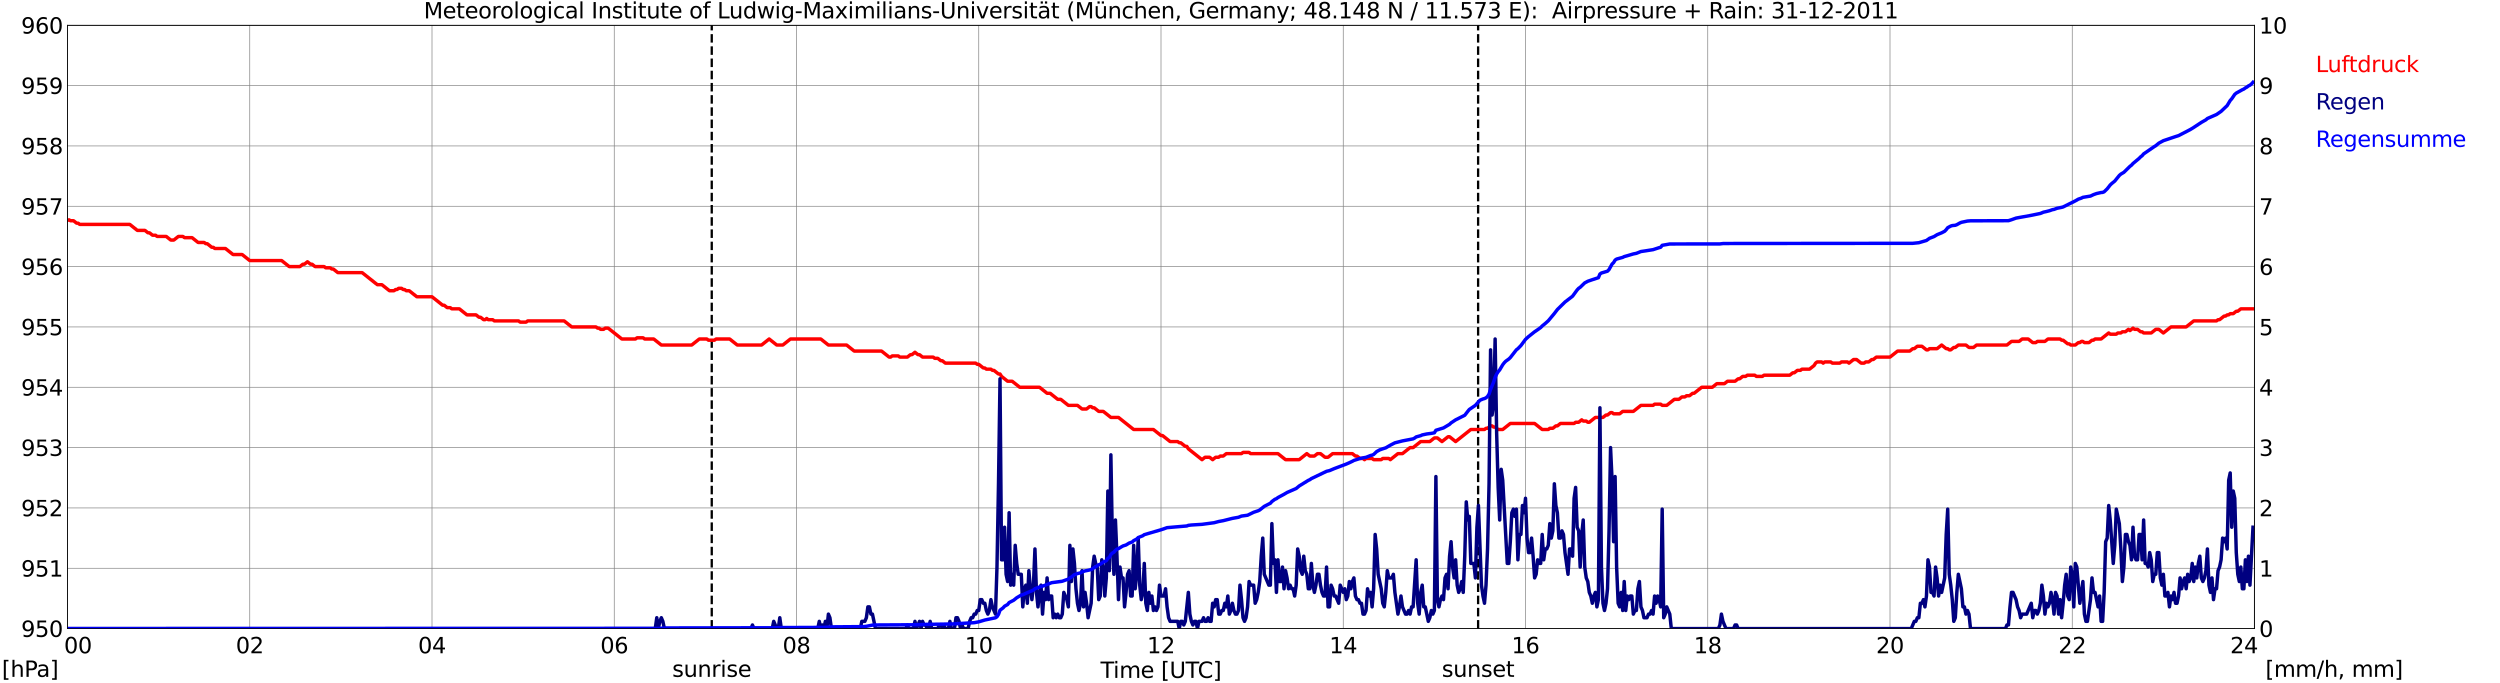 <?xml version="1.0" encoding="utf-8" standalone="no"?>
<!DOCTYPE svg PUBLIC "-//W3C//DTD SVG 1.1//EN"
  "http://www.w3.org/Graphics/SVG/1.1/DTD/svg11.dtd">
<svg xmlns:xlink="http://www.w3.org/1999/xlink" width="1085.4pt" height="296.64pt" viewBox="0 0 1085.4 296.64" xmlns="http://www.w3.org/2000/svg" version="1.1">
 <defs>
  <style type="text/css">*{stroke-linejoin: round; stroke-linecap: butt}</style>
 </defs>
 <g id="figure_1">
  <g id="patch_1">
   <path d="M 0 296.64 
L 1085.4 296.64 
L 1085.4 0 
L 0 0 
z
" style="fill: #ffffff"/>
  </g>
  <g id="axes_1">
   <g id="patch_2">
    <path d="M 29.306 272.909 
L 978.814 272.909 
L 978.814 10.976 
L 29.306 10.976 
z
" style="fill: #ffffff"/>
   </g>
   <g id="patch_3">
    <path d="M 978.814 272.909 
L 978.814 272.909 
L 978.814 10.976 
L 978.814 10.976 
z
" clip-path="url(#pad768a0ad5)" style="fill: #d3d3d3; opacity: 0.25; stroke: #d3d3d3; stroke-linejoin: miter"/>
   </g>
   <g id="matplotlib.axis_1">
    <g id="xtick_1">
     <g id="line2d_1">
      <path d="M 29.306 272.909 
L 29.306 10.976 
" clip-path="url(#pad768a0ad5)" style="fill: none; stroke: #808080; stroke-width: 0.3; stroke-linecap: square"/>
     </g>
     <g id="line2d_2"/>
     <g id="text_1">
      <!--    00 -->
      <g transform="translate(18.733 283.627) scale(0.095 -0.095)">
       <defs>
        <path id="DejaVuSans-20" transform="scale(0.016)"/>
        <path id="DejaVuSans-30" d="M 2034 4250 
Q 1547 4250 1301 3770 
Q 1056 3291 1056 2328 
Q 1056 1369 1301 889 
Q 1547 409 2034 409 
Q 2525 409 2770 889 
Q 3016 1369 3016 2328 
Q 3016 3291 2770 3770 
Q 2525 4250 2034 4250 
z
M 2034 4750 
Q 2819 4750 3233 4129 
Q 3647 3509 3647 2328 
Q 3647 1150 3233 529 
Q 2819 -91 2034 -91 
Q 1250 -91 836 529 
Q 422 1150 422 2328 
Q 422 3509 836 4129 
Q 1250 4750 2034 4750 
z
" transform="scale(0.016)"/>
       </defs>
       <use xlink:href="#DejaVuSans-20"/>
       <use xlink:href="#DejaVuSans-20" transform="translate(31.787 0)"/>
       <use xlink:href="#DejaVuSans-20" transform="translate(63.574 0)"/>
       <use xlink:href="#DejaVuSans-30" transform="translate(95.361 0)"/>
       <use xlink:href="#DejaVuSans-30" transform="translate(158.984 0)"/>
      </g>
     </g>
    </g>
    <g id="xtick_2">
     <g id="line2d_3">
      <path d="M 108.431 272.909 
L 108.431 10.976 
" clip-path="url(#pad768a0ad5)" style="fill: none; stroke: #808080; stroke-width: 0.3; stroke-linecap: square"/>
     </g>
     <g id="line2d_4"/>
     <g id="text_2">
      <!-- 02 -->
      <g transform="translate(102.387 283.627) scale(0.095 -0.095)">
       <defs>
        <path id="DejaVuSans-32" d="M 1228 531 
L 3431 531 
L 3431 0 
L 469 0 
L 469 531 
Q 828 903 1448 1529 
Q 2069 2156 2228 2338 
Q 2531 2678 2651 2914 
Q 2772 3150 2772 3378 
Q 2772 3750 2511 3984 
Q 2250 4219 1831 4219 
Q 1534 4219 1204 4116 
Q 875 4013 500 3803 
L 500 4441 
Q 881 4594 1212 4672 
Q 1544 4750 1819 4750 
Q 2544 4750 2975 4387 
Q 3406 4025 3406 3419 
Q 3406 3131 3298 2873 
Q 3191 2616 2906 2266 
Q 2828 2175 2409 1742 
Q 1991 1309 1228 531 
z
" transform="scale(0.016)"/>
       </defs>
       <use xlink:href="#DejaVuSans-30"/>
       <use xlink:href="#DejaVuSans-32" transform="translate(63.623 0)"/>
      </g>
     </g>
    </g>
    <g id="xtick_3">
     <g id="line2d_5">
      <path d="M 187.557 272.909 
L 187.557 10.976 
" clip-path="url(#pad768a0ad5)" style="fill: none; stroke: #808080; stroke-width: 0.3; stroke-linecap: square"/>
     </g>
     <g id="line2d_6"/>
     <g id="text_3">
      <!-- 04 -->
      <g transform="translate(181.513 283.627) scale(0.095 -0.095)">
       <defs>
        <path id="DejaVuSans-34" d="M 2419 4116 
L 825 1625 
L 2419 1625 
L 2419 4116 
z
M 2253 4666 
L 3047 4666 
L 3047 1625 
L 3713 1625 
L 3713 1100 
L 3047 1100 
L 3047 0 
L 2419 0 
L 2419 1100 
L 313 1100 
L 313 1709 
L 2253 4666 
z
" transform="scale(0.016)"/>
       </defs>
       <use xlink:href="#DejaVuSans-30"/>
       <use xlink:href="#DejaVuSans-34" transform="translate(63.623 0)"/>
      </g>
     </g>
    </g>
    <g id="xtick_4">
     <g id="line2d_7">
      <path d="M 266.683 272.909 
L 266.683 10.976 
" clip-path="url(#pad768a0ad5)" style="fill: none; stroke: #808080; stroke-width: 0.3; stroke-linecap: square"/>
     </g>
     <g id="line2d_8"/>
     <g id="text_4">
      <!-- 06 -->
      <g transform="translate(260.638 283.627) scale(0.095 -0.095)">
       <defs>
        <path id="DejaVuSans-36" d="M 2113 2584 
Q 1688 2584 1439 2293 
Q 1191 2003 1191 1497 
Q 1191 994 1439 701 
Q 1688 409 2113 409 
Q 2538 409 2786 701 
Q 3034 994 3034 1497 
Q 3034 2003 2786 2293 
Q 2538 2584 2113 2584 
z
M 3366 4563 
L 3366 3988 
Q 3128 4100 2886 4159 
Q 2644 4219 2406 4219 
Q 1781 4219 1451 3797 
Q 1122 3375 1075 2522 
Q 1259 2794 1537 2939 
Q 1816 3084 2150 3084 
Q 2853 3084 3261 2657 
Q 3669 2231 3669 1497 
Q 3669 778 3244 343 
Q 2819 -91 2113 -91 
Q 1303 -91 875 529 
Q 447 1150 447 2328 
Q 447 3434 972 4092 
Q 1497 4750 2381 4750 
Q 2619 4750 2861 4703 
Q 3103 4656 3366 4563 
z
" transform="scale(0.016)"/>
       </defs>
       <use xlink:href="#DejaVuSans-30"/>
       <use xlink:href="#DejaVuSans-36" transform="translate(63.623 0)"/>
      </g>
     </g>
    </g>
    <g id="xtick_5">
     <g id="line2d_9">
      <path d="M 345.808 272.909 
L 345.808 10.976 
" clip-path="url(#pad768a0ad5)" style="fill: none; stroke: #808080; stroke-width: 0.3; stroke-linecap: square"/>
     </g>
     <g id="line2d_10"/>
     <g id="text_5">
      <!-- 08 -->
      <g transform="translate(339.764 283.627) scale(0.095 -0.095)">
       <defs>
        <path id="DejaVuSans-38" d="M 2034 2216 
Q 1584 2216 1326 1975 
Q 1069 1734 1069 1313 
Q 1069 891 1326 650 
Q 1584 409 2034 409 
Q 2484 409 2743 651 
Q 3003 894 3003 1313 
Q 3003 1734 2745 1975 
Q 2488 2216 2034 2216 
z
M 1403 2484 
Q 997 2584 770 2862 
Q 544 3141 544 3541 
Q 544 4100 942 4425 
Q 1341 4750 2034 4750 
Q 2731 4750 3128 4425 
Q 3525 4100 3525 3541 
Q 3525 3141 3298 2862 
Q 3072 2584 2669 2484 
Q 3125 2378 3379 2068 
Q 3634 1759 3634 1313 
Q 3634 634 3220 271 
Q 2806 -91 2034 -91 
Q 1263 -91 848 271 
Q 434 634 434 1313 
Q 434 1759 690 2068 
Q 947 2378 1403 2484 
z
M 1172 3481 
Q 1172 3119 1398 2916 
Q 1625 2713 2034 2713 
Q 2441 2713 2670 2916 
Q 2900 3119 2900 3481 
Q 2900 3844 2670 4047 
Q 2441 4250 2034 4250 
Q 1625 4250 1398 4047 
Q 1172 3844 1172 3481 
z
" transform="scale(0.016)"/>
       </defs>
       <use xlink:href="#DejaVuSans-30"/>
       <use xlink:href="#DejaVuSans-38" transform="translate(63.623 0)"/>
      </g>
     </g>
    </g>
    <g id="xtick_6">
     <g id="line2d_11">
      <path d="M 424.934 272.909 
L 424.934 10.976 
" clip-path="url(#pad768a0ad5)" style="fill: none; stroke: #808080; stroke-width: 0.3; stroke-linecap: square"/>
     </g>
     <g id="line2d_12"/>
     <g id="text_6">
      <!-- 10 -->
      <g transform="translate(418.89 283.627) scale(0.095 -0.095)">
       <defs>
        <path id="DejaVuSans-31" d="M 794 531 
L 1825 531 
L 1825 4091 
L 703 3866 
L 703 4441 
L 1819 4666 
L 2450 4666 
L 2450 531 
L 3481 531 
L 3481 0 
L 794 0 
L 794 531 
z
" transform="scale(0.016)"/>
       </defs>
       <use xlink:href="#DejaVuSans-31"/>
       <use xlink:href="#DejaVuSans-30" transform="translate(63.623 0)"/>
      </g>
     </g>
    </g>
    <g id="xtick_7">
     <g id="line2d_13">
      <path d="M 504.06 272.909 
L 504.06 10.976 
" clip-path="url(#pad768a0ad5)" style="fill: none; stroke: #808080; stroke-width: 0.3; stroke-linecap: square"/>
     </g>
     <g id="line2d_14"/>
     <g id="text_7">
      <!-- 12 -->
      <g transform="translate(498.015 283.627) scale(0.095 -0.095)">
       <use xlink:href="#DejaVuSans-31"/>
       <use xlink:href="#DejaVuSans-32" transform="translate(63.623 0)"/>
      </g>
     </g>
    </g>
    <g id="xtick_8">
     <g id="line2d_15">
      <path d="M 583.185 272.909 
L 583.185 10.976 
" clip-path="url(#pad768a0ad5)" style="fill: none; stroke: #808080; stroke-width: 0.3; stroke-linecap: square"/>
     </g>
     <g id="line2d_16"/>
     <g id="text_8">
      <!-- 14 -->
      <g transform="translate(577.141 283.627) scale(0.095 -0.095)">
       <use xlink:href="#DejaVuSans-31"/>
       <use xlink:href="#DejaVuSans-34" transform="translate(63.623 0)"/>
      </g>
     </g>
    </g>
    <g id="xtick_9">
     <g id="line2d_17">
      <path d="M 662.311 272.909 
L 662.311 10.976 
" clip-path="url(#pad768a0ad5)" style="fill: none; stroke: #808080; stroke-width: 0.3; stroke-linecap: square"/>
     </g>
     <g id="line2d_18"/>
     <g id="text_9">
      <!-- 16 -->
      <g transform="translate(656.267 283.627) scale(0.095 -0.095)">
       <use xlink:href="#DejaVuSans-31"/>
       <use xlink:href="#DejaVuSans-36" transform="translate(63.623 0)"/>
      </g>
     </g>
    </g>
    <g id="xtick_10">
     <g id="line2d_19">
      <path d="M 741.437 272.909 
L 741.437 10.976 
" clip-path="url(#pad768a0ad5)" style="fill: none; stroke: #808080; stroke-width: 0.3; stroke-linecap: square"/>
     </g>
     <g id="line2d_20"/>
     <g id="text_10">
      <!-- 18 -->
      <g transform="translate(735.392 283.627) scale(0.095 -0.095)">
       <use xlink:href="#DejaVuSans-31"/>
       <use xlink:href="#DejaVuSans-38" transform="translate(63.623 0)"/>
      </g>
     </g>
    </g>
    <g id="xtick_11">
     <g id="line2d_21">
      <path d="M 820.562 272.909 
L 820.562 10.976 
" clip-path="url(#pad768a0ad5)" style="fill: none; stroke: #808080; stroke-width: 0.3; stroke-linecap: square"/>
     </g>
     <g id="line2d_22"/>
     <g id="text_11">
      <!-- 20 -->
      <g transform="translate(814.518 283.627) scale(0.095 -0.095)">
       <use xlink:href="#DejaVuSans-32"/>
       <use xlink:href="#DejaVuSans-30" transform="translate(63.623 0)"/>
      </g>
     </g>
    </g>
    <g id="xtick_12">
     <g id="line2d_23">
      <path d="M 899.688 272.909 
L 899.688 10.976 
" clip-path="url(#pad768a0ad5)" style="fill: none; stroke: #808080; stroke-width: 0.3; stroke-linecap: square"/>
     </g>
     <g id="line2d_24"/>
     <g id="text_12">
      <!-- 22 -->
      <g transform="translate(893.644 283.627) scale(0.095 -0.095)">
       <use xlink:href="#DejaVuSans-32"/>
       <use xlink:href="#DejaVuSans-32" transform="translate(63.623 0)"/>
      </g>
     </g>
    </g>
    <g id="xtick_13">
     <g id="line2d_25">
      <path d="M 978.814 272.909 
L 978.814 10.976 
" clip-path="url(#pad768a0ad5)" style="fill: none; stroke: #808080; stroke-width: 0.3; stroke-linecap: square"/>
     </g>
     <g id="line2d_26"/>
     <g id="text_13">
      <!-- 24    -->
      <g transform="translate(968.241 283.627) scale(0.095 -0.095)">
       <use xlink:href="#DejaVuSans-32"/>
       <use xlink:href="#DejaVuSans-34" transform="translate(63.623 0)"/>
       <use xlink:href="#DejaVuSans-20" transform="translate(127.246 0)"/>
       <use xlink:href="#DejaVuSans-20" transform="translate(159.033 0)"/>
       <use xlink:href="#DejaVuSans-20" transform="translate(190.82 0)"/>
      </g>
     </g>
    </g>
    <g id="text_14">
     <!-- Time [UTC] -->
     <g transform="translate(477.806 294.322) scale(0.095 -0.095)">
      <defs>
       <path id="DejaVuSans-54" d="M -19 4666 
L 3928 4666 
L 3928 4134 
L 2272 4134 
L 2272 0 
L 1638 0 
L 1638 4134 
L -19 4134 
L -19 4666 
z
" transform="scale(0.016)"/>
       <path id="DejaVuSans-69" d="M 603 3500 
L 1178 3500 
L 1178 0 
L 603 0 
L 603 3500 
z
M 603 4863 
L 1178 4863 
L 1178 4134 
L 603 4134 
L 603 4863 
z
" transform="scale(0.016)"/>
       <path id="DejaVuSans-6d" d="M 3328 2828 
Q 3544 3216 3844 3400 
Q 4144 3584 4550 3584 
Q 5097 3584 5394 3201 
Q 5691 2819 5691 2113 
L 5691 0 
L 5113 0 
L 5113 2094 
Q 5113 2597 4934 2840 
Q 4756 3084 4391 3084 
Q 3944 3084 3684 2787 
Q 3425 2491 3425 1978 
L 3425 0 
L 2847 0 
L 2847 2094 
Q 2847 2600 2669 2842 
Q 2491 3084 2119 3084 
Q 1678 3084 1418 2786 
Q 1159 2488 1159 1978 
L 1159 0 
L 581 0 
L 581 3500 
L 1159 3500 
L 1159 2956 
Q 1356 3278 1631 3431 
Q 1906 3584 2284 3584 
Q 2666 3584 2933 3390 
Q 3200 3197 3328 2828 
z
" transform="scale(0.016)"/>
       <path id="DejaVuSans-65" d="M 3597 1894 
L 3597 1613 
L 953 1613 
Q 991 1019 1311 708 
Q 1631 397 2203 397 
Q 2534 397 2845 478 
Q 3156 559 3463 722 
L 3463 178 
Q 3153 47 2828 -22 
Q 2503 -91 2169 -91 
Q 1331 -91 842 396 
Q 353 884 353 1716 
Q 353 2575 817 3079 
Q 1281 3584 2069 3584 
Q 2775 3584 3186 3129 
Q 3597 2675 3597 1894 
z
M 3022 2063 
Q 3016 2534 2758 2815 
Q 2500 3097 2075 3097 
Q 1594 3097 1305 2825 
Q 1016 2553 972 2059 
L 3022 2063 
z
" transform="scale(0.016)"/>
       <path id="DejaVuSans-5b" d="M 550 4863 
L 1875 4863 
L 1875 4416 
L 1125 4416 
L 1125 -397 
L 1875 -397 
L 1875 -844 
L 550 -844 
L 550 4863 
z
" transform="scale(0.016)"/>
       <path id="DejaVuSans-55" d="M 556 4666 
L 1191 4666 
L 1191 1831 
Q 1191 1081 1462 751 
Q 1734 422 2344 422 
Q 2950 422 3222 751 
Q 3494 1081 3494 1831 
L 3494 4666 
L 4128 4666 
L 4128 1753 
Q 4128 841 3676 375 
Q 3225 -91 2344 -91 
Q 1459 -91 1007 375 
Q 556 841 556 1753 
L 556 4666 
z
" transform="scale(0.016)"/>
       <path id="DejaVuSans-43" d="M 4122 4306 
L 4122 3641 
Q 3803 3938 3442 4084 
Q 3081 4231 2675 4231 
Q 1875 4231 1450 3742 
Q 1025 3253 1025 2328 
Q 1025 1406 1450 917 
Q 1875 428 2675 428 
Q 3081 428 3442 575 
Q 3803 722 4122 1019 
L 4122 359 
Q 3791 134 3420 21 
Q 3050 -91 2638 -91 
Q 1578 -91 968 557 
Q 359 1206 359 2328 
Q 359 3453 968 4101 
Q 1578 4750 2638 4750 
Q 3056 4750 3426 4639 
Q 3797 4528 4122 4306 
z
" transform="scale(0.016)"/>
       <path id="DejaVuSans-5d" d="M 1947 4863 
L 1947 -844 
L 622 -844 
L 622 -397 
L 1369 -397 
L 1369 4416 
L 622 4416 
L 622 4863 
L 1947 4863 
z
" transform="scale(0.016)"/>
      </defs>
      <use xlink:href="#DejaVuSans-54"/>
      <use xlink:href="#DejaVuSans-69" transform="translate(57.959 0)"/>
      <use xlink:href="#DejaVuSans-6d" transform="translate(85.742 0)"/>
      <use xlink:href="#DejaVuSans-65" transform="translate(183.154 0)"/>
      <use xlink:href="#DejaVuSans-20" transform="translate(244.678 0)"/>
      <use xlink:href="#DejaVuSans-5b" transform="translate(276.465 0)"/>
      <use xlink:href="#DejaVuSans-55" transform="translate(315.479 0)"/>
      <use xlink:href="#DejaVuSans-54" transform="translate(388.672 0)"/>
      <use xlink:href="#DejaVuSans-43" transform="translate(443.881 0)"/>
      <use xlink:href="#DejaVuSans-5d" transform="translate(513.705 0)"/>
     </g>
    </g>
   </g>
   <g id="matplotlib.axis_2">
    <g id="ytick_1">
     <g id="line2d_27">
      <path d="M 29.306 272.909 
L 978.814 272.909 
" clip-path="url(#pad768a0ad5)" style="fill: none; stroke: #808080; stroke-width: 0.3; stroke-linecap: square"/>
     </g>
     <g id="line2d_28"/>
     <g id="text_15">
      <!-- 950 -->
      <g transform="translate(9.173 276.518) scale(0.095 -0.095)">
       <defs>
        <path id="DejaVuSans-39" d="M 703 97 
L 703 672 
Q 941 559 1184 500 
Q 1428 441 1663 441 
Q 2288 441 2617 861 
Q 2947 1281 2994 2138 
Q 2813 1869 2534 1725 
Q 2256 1581 1919 1581 
Q 1219 1581 811 2004 
Q 403 2428 403 3163 
Q 403 3881 828 4315 
Q 1253 4750 1959 4750 
Q 2769 4750 3195 4129 
Q 3622 3509 3622 2328 
Q 3622 1225 3098 567 
Q 2575 -91 1691 -91 
Q 1453 -91 1209 -44 
Q 966 3 703 97 
z
M 1959 2075 
Q 2384 2075 2632 2365 
Q 2881 2656 2881 3163 
Q 2881 3666 2632 3958 
Q 2384 4250 1959 4250 
Q 1534 4250 1286 3958 
Q 1038 3666 1038 3163 
Q 1038 2656 1286 2365 
Q 1534 2075 1959 2075 
z
" transform="scale(0.016)"/>
        <path id="DejaVuSans-35" d="M 691 4666 
L 3169 4666 
L 3169 4134 
L 1269 4134 
L 1269 2991 
Q 1406 3038 1543 3061 
Q 1681 3084 1819 3084 
Q 2600 3084 3056 2656 
Q 3513 2228 3513 1497 
Q 3513 744 3044 326 
Q 2575 -91 1722 -91 
Q 1428 -91 1123 -41 
Q 819 9 494 109 
L 494 744 
Q 775 591 1075 516 
Q 1375 441 1709 441 
Q 2250 441 2565 725 
Q 2881 1009 2881 1497 
Q 2881 1984 2565 2268 
Q 2250 2553 1709 2553 
Q 1456 2553 1204 2497 
Q 953 2441 691 2322 
L 691 4666 
z
" transform="scale(0.016)"/>
       </defs>
       <use xlink:href="#DejaVuSans-39"/>
       <use xlink:href="#DejaVuSans-35" transform="translate(63.623 0)"/>
       <use xlink:href="#DejaVuSans-30" transform="translate(127.246 0)"/>
      </g>
     </g>
    </g>
    <g id="ytick_2">
     <g id="line2d_29">
      <path d="M 29.306 246.715 
L 978.814 246.715 
" clip-path="url(#pad768a0ad5)" style="fill: none; stroke: #808080; stroke-width: 0.3; stroke-linecap: square"/>
     </g>
     <g id="line2d_30"/>
     <g id="text_16">
      <!-- 951 -->
      <g transform="translate(9.173 250.325) scale(0.095 -0.095)">
       <use xlink:href="#DejaVuSans-39"/>
       <use xlink:href="#DejaVuSans-35" transform="translate(63.623 0)"/>
       <use xlink:href="#DejaVuSans-31" transform="translate(127.246 0)"/>
      </g>
     </g>
    </g>
    <g id="ytick_3">
     <g id="line2d_31">
      <path d="M 29.306 220.522 
L 978.814 220.522 
" clip-path="url(#pad768a0ad5)" style="fill: none; stroke: #808080; stroke-width: 0.3; stroke-linecap: square"/>
     </g>
     <g id="line2d_32"/>
     <g id="text_17">
      <!-- 952 -->
      <g transform="translate(9.173 224.131) scale(0.095 -0.095)">
       <use xlink:href="#DejaVuSans-39"/>
       <use xlink:href="#DejaVuSans-35" transform="translate(63.623 0)"/>
       <use xlink:href="#DejaVuSans-32" transform="translate(127.246 0)"/>
      </g>
     </g>
    </g>
    <g id="ytick_4">
     <g id="line2d_33">
      <path d="M 29.306 194.329 
L 978.814 194.329 
" clip-path="url(#pad768a0ad5)" style="fill: none; stroke: #808080; stroke-width: 0.3; stroke-linecap: square"/>
     </g>
     <g id="line2d_34"/>
     <g id="text_18">
      <!-- 953 -->
      <g transform="translate(9.173 197.938) scale(0.095 -0.095)">
       <defs>
        <path id="DejaVuSans-33" d="M 2597 2516 
Q 3050 2419 3304 2112 
Q 3559 1806 3559 1356 
Q 3559 666 3084 287 
Q 2609 -91 1734 -91 
Q 1441 -91 1130 -33 
Q 819 25 488 141 
L 488 750 
Q 750 597 1062 519 
Q 1375 441 1716 441 
Q 2309 441 2620 675 
Q 2931 909 2931 1356 
Q 2931 1769 2642 2001 
Q 2353 2234 1838 2234 
L 1294 2234 
L 1294 2753 
L 1863 2753 
Q 2328 2753 2575 2939 
Q 2822 3125 2822 3475 
Q 2822 3834 2567 4026 
Q 2313 4219 1838 4219 
Q 1578 4219 1281 4162 
Q 984 4106 628 3988 
L 628 4550 
Q 988 4650 1302 4700 
Q 1616 4750 1894 4750 
Q 2613 4750 3031 4423 
Q 3450 4097 3450 3541 
Q 3450 3153 3228 2886 
Q 3006 2619 2597 2516 
z
" transform="scale(0.016)"/>
       </defs>
       <use xlink:href="#DejaVuSans-39"/>
       <use xlink:href="#DejaVuSans-35" transform="translate(63.623 0)"/>
       <use xlink:href="#DejaVuSans-33" transform="translate(127.246 0)"/>
      </g>
     </g>
    </g>
    <g id="ytick_5">
     <g id="line2d_35">
      <path d="M 29.306 168.136 
L 978.814 168.136 
" clip-path="url(#pad768a0ad5)" style="fill: none; stroke: #808080; stroke-width: 0.3; stroke-linecap: square"/>
     </g>
     <g id="line2d_36"/>
     <g id="text_19">
      <!-- 954 -->
      <g transform="translate(9.173 171.745) scale(0.095 -0.095)">
       <use xlink:href="#DejaVuSans-39"/>
       <use xlink:href="#DejaVuSans-35" transform="translate(63.623 0)"/>
       <use xlink:href="#DejaVuSans-34" transform="translate(127.246 0)"/>
      </g>
     </g>
    </g>
    <g id="ytick_6">
     <g id="line2d_37">
      <path d="M 29.306 141.942 
L 978.814 141.942 
" clip-path="url(#pad768a0ad5)" style="fill: none; stroke: #808080; stroke-width: 0.3; stroke-linecap: square"/>
     </g>
     <g id="line2d_38"/>
     <g id="text_20">
      <!-- 955 -->
      <g transform="translate(9.173 145.551) scale(0.095 -0.095)">
       <use xlink:href="#DejaVuSans-39"/>
       <use xlink:href="#DejaVuSans-35" transform="translate(63.623 0)"/>
       <use xlink:href="#DejaVuSans-35" transform="translate(127.246 0)"/>
      </g>
     </g>
    </g>
    <g id="ytick_7">
     <g id="line2d_39">
      <path d="M 29.306 115.749 
L 978.814 115.749 
" clip-path="url(#pad768a0ad5)" style="fill: none; stroke: #808080; stroke-width: 0.3; stroke-linecap: square"/>
     </g>
     <g id="line2d_40"/>
     <g id="text_21">
      <!-- 956 -->
      <g transform="translate(9.173 119.358) scale(0.095 -0.095)">
       <use xlink:href="#DejaVuSans-39"/>
       <use xlink:href="#DejaVuSans-35" transform="translate(63.623 0)"/>
       <use xlink:href="#DejaVuSans-36" transform="translate(127.246 0)"/>
      </g>
     </g>
    </g>
    <g id="ytick_8">
     <g id="line2d_41">
      <path d="M 29.306 89.556 
L 978.814 89.556 
" clip-path="url(#pad768a0ad5)" style="fill: none; stroke: #808080; stroke-width: 0.3; stroke-linecap: square"/>
     </g>
     <g id="line2d_42"/>
     <g id="text_22">
      <!-- 957 -->
      <g transform="translate(9.173 93.165) scale(0.095 -0.095)">
       <defs>
        <path id="DejaVuSans-37" d="M 525 4666 
L 3525 4666 
L 3525 4397 
L 1831 0 
L 1172 0 
L 2766 4134 
L 525 4134 
L 525 4666 
z
" transform="scale(0.016)"/>
       </defs>
       <use xlink:href="#DejaVuSans-39"/>
       <use xlink:href="#DejaVuSans-35" transform="translate(63.623 0)"/>
       <use xlink:href="#DejaVuSans-37" transform="translate(127.246 0)"/>
      </g>
     </g>
    </g>
    <g id="ytick_9">
     <g id="line2d_43">
      <path d="M 29.306 63.362 
L 978.814 63.362 
" clip-path="url(#pad768a0ad5)" style="fill: none; stroke: #808080; stroke-width: 0.3; stroke-linecap: square"/>
     </g>
     <g id="line2d_44"/>
     <g id="text_23">
      <!-- 958 -->
      <g transform="translate(9.173 66.972) scale(0.095 -0.095)">
       <use xlink:href="#DejaVuSans-39"/>
       <use xlink:href="#DejaVuSans-35" transform="translate(63.623 0)"/>
       <use xlink:href="#DejaVuSans-38" transform="translate(127.246 0)"/>
      </g>
     </g>
    </g>
    <g id="ytick_10">
     <g id="line2d_45">
      <path d="M 29.306 37.169 
L 978.814 37.169 
" clip-path="url(#pad768a0ad5)" style="fill: none; stroke: #808080; stroke-width: 0.3; stroke-linecap: square"/>
     </g>
     <g id="line2d_46"/>
     <g id="text_24">
      <!-- 959 -->
      <g transform="translate(9.173 40.778) scale(0.095 -0.095)">
       <use xlink:href="#DejaVuSans-39"/>
       <use xlink:href="#DejaVuSans-35" transform="translate(63.623 0)"/>
       <use xlink:href="#DejaVuSans-39" transform="translate(127.246 0)"/>
      </g>
     </g>
    </g>
    <g id="ytick_11">
     <g id="line2d_47">
      <path d="M 29.306 10.976 
L 978.814 10.976 
" clip-path="url(#pad768a0ad5)" style="fill: none; stroke: #808080; stroke-width: 0.3; stroke-linecap: square"/>
     </g>
     <g id="line2d_48"/>
     <g id="text_25">
      <!-- 960 -->
      <g transform="translate(9.173 14.585) scale(0.095 -0.095)">
       <use xlink:href="#DejaVuSans-39"/>
       <use xlink:href="#DejaVuSans-36" transform="translate(63.623 0)"/>
       <use xlink:href="#DejaVuSans-30" transform="translate(127.246 0)"/>
      </g>
     </g>
    </g>
   </g>
   <g id="line2d_49">
    <path d="M 309.015 272.909 
L 309.015 10.976 
" clip-path="url(#pad768a0ad5)" style="fill: none; stroke-dasharray: 3.7,1.6; stroke-dashoffset: 0; stroke: #000000"/>
   </g>
   <g id="line2d_50">
    <path d="M 641.738 272.909 
L 641.738 10.976 
" clip-path="url(#pad768a0ad5)" style="fill: none; stroke-dasharray: 3.7,1.6; stroke-dashoffset: 0; stroke: #000000"/>
   </g>
   <g id="line2d_51">
    <path d="M 29.306 95.667 
L 29.965 95.449 
L 30.625 95.842 
L 31.943 95.842 
L 33.262 96.89 
L 33.921 96.89 
L 34.581 97.414 
L 56.34 97.414 
L 59.637 100.033 
L 62.934 100.033 
L 64.253 101.081 
L 64.912 101.081 
L 66.231 102.128 
L 67.55 102.128 
L 68.209 102.652 
L 72.166 102.652 
L 74.144 104.224 
L 75.462 104.224 
L 77.441 102.652 
L 79.419 102.652 
L 80.078 103.176 
L 83.375 103.176 
L 86.013 105.272 
L 88.65 105.272 
L 89.309 105.795 
L 89.969 105.795 
L 91.947 107.367 
L 92.606 107.367 
L 93.266 107.891 
L 97.881 107.891 
L 101.178 110.51 
L 105.135 110.51 
L 108.431 113.13 
L 122.278 113.13 
L 125.575 115.749 
L 130.191 115.749 
L 131.51 114.701 
L 132.169 114.701 
L 133.488 113.653 
L 134.807 114.701 
L 135.466 114.701 
L 136.785 115.749 
L 140.741 115.749 
L 141.4 116.273 
L 143.379 116.273 
L 144.038 116.797 
L 144.697 116.797 
L 146.676 118.368 
L 157.226 118.368 
L 163.819 123.607 
L 165.798 123.607 
L 169.094 126.226 
L 171.073 126.226 
L 171.732 125.702 
L 172.391 125.702 
L 173.051 125.179 
L 174.37 125.179 
L 175.029 125.702 
L 175.688 125.702 
L 176.348 126.226 
L 177.666 126.226 
L 180.963 128.846 
L 187.557 128.846 
L 192.173 132.513 
L 192.832 132.513 
L 194.151 133.56 
L 195.47 133.56 
L 196.129 134.084 
L 199.426 134.084 
L 202.723 136.704 
L 206.679 136.704 
L 207.998 137.751 
L 208.657 137.751 
L 209.976 138.799 
L 210.635 138.799 
L 211.295 138.275 
L 211.954 138.799 
L 213.932 138.799 
L 214.592 139.323 
L 225.142 139.323 
L 225.801 139.847 
L 228.439 139.847 
L 229.098 139.323 
L 244.923 139.323 
L 248.22 141.942 
L 258.77 141.942 
L 259.43 142.466 
L 260.089 142.466 
L 260.748 142.99 
L 262.067 142.99 
L 262.726 142.466 
L 264.045 142.466 
L 269.98 147.181 
L 275.914 147.181 
L 276.573 146.657 
L 279.211 146.657 
L 279.87 147.181 
L 283.827 147.181 
L 287.124 149.8 
L 300.311 149.8 
L 303.608 147.181 
L 306.905 147.181 
L 307.564 147.705 
L 310.202 147.705 
L 310.861 147.181 
L 316.796 147.181 
L 320.093 149.8 
L 330.643 149.8 
L 333.94 147.181 
L 337.236 149.8 
L 339.874 149.8 
L 343.171 147.181 
L 356.359 147.181 
L 359.655 149.8 
L 367.568 149.8 
L 370.865 152.42 
L 382.734 152.42 
L 386.031 155.039 
L 386.69 155.039 
L 387.349 154.515 
L 389.987 154.515 
L 390.646 155.039 
L 393.943 155.039 
L 395.262 153.991 
L 395.921 153.991 
L 397.24 152.943 
L 398.559 153.991 
L 399.218 153.991 
L 400.537 155.039 
L 405.153 155.039 
L 405.812 155.563 
L 407.131 155.563 
L 408.45 156.61 
L 409.109 156.61 
L 410.428 157.658 
L 423.615 157.658 
L 424.275 158.182 
L 424.934 158.182 
L 426.912 159.754 
L 427.572 159.754 
L 428.231 160.278 
L 430.209 160.278 
L 430.869 160.801 
L 431.528 160.801 
L 433.506 162.373 
L 434.165 162.373 
L 434.825 163.421 
L 437.462 165.516 
L 439.44 165.516 
L 442.737 168.136 
L 451.309 168.136 
L 454.606 170.755 
L 455.925 170.755 
L 459.222 173.374 
L 460.541 173.374 
L 463.838 175.994 
L 467.794 175.994 
L 469.772 177.565 
L 471.75 177.565 
L 473.069 176.517 
L 473.728 176.517 
L 474.388 177.041 
L 475.047 177.041 
L 477.025 178.613 
L 479.003 178.613 
L 482.3 181.232 
L 485.597 181.232 
L 492.191 186.471 
L 500.763 186.471 
L 504.06 189.09 
L 504.719 189.09 
L 508.016 191.71 
L 511.313 191.71 
L 511.972 192.233 
L 512.632 192.233 
L 514.61 193.805 
L 515.269 193.805 
L 515.929 194.853 
L 521.863 199.568 
L 523.182 198.52 
L 525.16 198.52 
L 526.479 199.568 
L 527.797 198.52 
L 529.116 198.52 
L 529.776 197.996 
L 531.094 197.996 
L 532.413 196.948 
L 539.007 196.948 
L 539.666 196.424 
L 542.304 196.424 
L 542.963 196.948 
L 554.832 196.948 
L 558.129 199.568 
L 564.063 199.568 
L 567.36 196.948 
L 568.679 197.996 
L 570.657 197.996 
L 571.976 196.948 
L 573.295 196.948 
L 575.273 198.52 
L 576.592 198.52 
L 578.57 196.948 
L 587.142 196.948 
L 588.46 197.996 
L 589.12 197.996 
L 590.439 199.044 
L 591.757 199.044 
L 592.417 199.568 
L 593.076 199.044 
L 595.714 199.044 
L 596.373 199.568 
L 599.67 199.568 
L 600.329 199.044 
L 602.967 199.044 
L 603.626 199.568 
L 606.923 196.948 
L 608.901 196.948 
L 612.198 194.329 
L 613.517 194.329 
L 616.814 191.71 
L 620.77 191.71 
L 622.748 190.138 
L 624.067 190.138 
L 626.045 191.71 
L 628.683 189.614 
L 629.342 189.614 
L 631.98 191.71 
L 638.573 186.471 
L 644.508 186.471 
L 645.167 185.947 
L 645.827 185.947 
L 647.145 184.899 
L 647.805 184.899 
L 648.464 185.423 
L 649.123 185.423 
L 650.442 186.471 
L 652.42 186.471 
L 655.717 183.852 
L 666.267 183.852 
L 669.564 186.471 
L 672.202 186.471 
L 672.861 185.947 
L 674.18 185.947 
L 675.499 184.899 
L 676.158 184.899 
L 677.477 183.852 
L 683.411 183.852 
L 684.071 183.328 
L 685.389 183.328 
L 686.708 182.28 
L 687.368 182.804 
L 688.686 182.804 
L 689.346 183.328 
L 690.005 183.328 
L 692.643 181.232 
L 695.939 181.232 
L 697.258 180.184 
L 697.918 180.184 
L 699.236 179.137 
L 699.896 179.137 
L 700.555 179.661 
L 703.193 179.661 
L 704.511 178.613 
L 709.127 178.613 
L 712.424 175.994 
L 717.699 175.994 
L 718.358 175.47 
L 720.996 175.47 
L 721.655 175.994 
L 723.633 175.994 
L 726.93 173.374 
L 728.909 173.374 
L 730.227 172.326 
L 731.546 172.326 
L 732.205 171.803 
L 733.524 171.803 
L 734.843 170.755 
L 735.502 170.755 
L 738.799 168.136 
L 743.415 168.136 
L 745.393 166.564 
L 748.69 166.564 
L 750.009 165.516 
L 753.306 165.516 
L 754.624 164.468 
L 755.284 164.468 
L 756.602 163.421 
L 757.921 163.421 
L 758.581 162.897 
L 761.878 162.897 
L 762.537 163.421 
L 765.174 163.421 
L 765.834 162.897 
L 777.043 162.897 
L 778.362 161.849 
L 779.021 161.849 
L 780.34 160.801 
L 781.659 160.801 
L 782.318 160.278 
L 785.615 160.278 
L 787.593 158.706 
L 788.253 157.658 
L 788.912 157.134 
L 790.89 157.134 
L 791.55 157.658 
L 792.209 157.134 
L 794.847 157.134 
L 795.506 157.658 
L 798.803 157.658 
L 799.462 157.134 
L 802.1 157.134 
L 802.759 157.658 
L 804.737 156.087 
L 806.056 156.087 
L 808.034 157.658 
L 809.353 157.658 
L 810.012 157.134 
L 811.331 157.134 
L 812.65 156.087 
L 813.309 156.087 
L 814.628 155.039 
L 820.562 155.039 
L 823.859 152.42 
L 829.134 152.42 
L 830.453 151.372 
L 831.112 151.372 
L 832.431 150.324 
L 834.409 150.324 
L 836.388 151.896 
L 837.047 151.896 
L 837.706 151.372 
L 841.003 151.372 
L 842.981 149.8 
L 844.959 151.372 
L 845.619 151.372 
L 846.278 151.896 
L 846.938 151.896 
L 848.256 150.848 
L 848.916 150.848 
L 850.235 149.8 
L 853.531 149.8 
L 854.85 150.848 
L 856.828 150.848 
L 858.147 149.8 
L 871.335 149.8 
L 873.313 148.229 
L 876.61 148.229 
L 877.929 147.181 
L 880.566 147.181 
L 882.544 148.753 
L 883.863 148.753 
L 884.522 148.229 
L 887.819 148.229 
L 889.138 147.181 
L 894.413 147.181 
L 895.072 147.705 
L 895.732 147.705 
L 897.71 149.276 
L 898.369 149.276 
L 899.029 149.8 
L 901.007 149.8 
L 902.326 148.753 
L 902.985 148.753 
L 903.644 148.229 
L 904.304 148.229 
L 904.963 148.753 
L 906.941 148.753 
L 908.26 147.705 
L 908.919 147.705 
L 909.579 147.181 
L 912.216 147.181 
L 915.513 144.562 
L 916.173 145.085 
L 918.81 145.085 
L 919.469 144.562 
L 920.788 144.562 
L 921.448 144.038 
L 922.766 144.038 
L 924.085 142.99 
L 924.745 143.514 
L 926.063 142.466 
L 926.723 142.99 
L 928.041 142.99 
L 929.36 144.038 
L 930.02 144.038 
L 930.679 144.562 
L 933.976 144.562 
L 935.954 142.99 
L 937.273 142.99 
L 939.251 144.562 
L 942.548 141.942 
L 949.142 141.942 
L 952.438 139.323 
L 962.329 139.323 
L 962.989 138.799 
L 963.648 138.799 
L 965.626 137.227 
L 966.285 137.227 
L 966.945 136.704 
L 967.604 136.704 
L 968.264 136.18 
L 969.582 136.18 
L 970.901 135.132 
L 971.561 135.132 
L 972.879 134.084 
L 978.154 134.084 
L 978.154 134.084 
" clip-path="url(#pad768a0ad5)" style="fill: none; stroke: #ff0000; stroke-width: 1.5; stroke-linecap: square"/>
   </g>
   <g id="patch_4">
    <path d="M 29.306 272.909 
L 29.306 10.976 
" style="fill: none; stroke: #000000; stroke-width: 0.3; stroke-linejoin: miter; stroke-linecap: square"/>
   </g>
   <g id="patch_5">
    <path d="M 978.814 272.909 
L 978.814 10.976 
" style="fill: none; stroke: #000000; stroke-width: 0.3; stroke-linejoin: miter; stroke-linecap: square"/>
   </g>
   <g id="patch_6">
    <path d="M 29.306 272.909 
L 978.814 272.909 
" style="fill: none; stroke: #000000; stroke-width: 0.3; stroke-linejoin: miter; stroke-linecap: square"/>
   </g>
   <g id="patch_7">
    <path d="M 29.306 10.976 
L 978.814 10.976 
" style="fill: none; stroke: #000000; stroke-width: 0.3; stroke-linejoin: miter; stroke-linecap: square"/>
   </g>
   <g id="text_26">
    <!-- sunrise -->
    <g transform="translate(291.85 293.863) scale(0.095 -0.095)">
     <defs>
      <path id="DejaVuSans-73" d="M 2834 3397 
L 2834 2853 
Q 2591 2978 2328 3040 
Q 2066 3103 1784 3103 
Q 1356 3103 1142 2972 
Q 928 2841 928 2578 
Q 928 2378 1081 2264 
Q 1234 2150 1697 2047 
L 1894 2003 
Q 2506 1872 2764 1633 
Q 3022 1394 3022 966 
Q 3022 478 2636 193 
Q 2250 -91 1575 -91 
Q 1294 -91 989 -36 
Q 684 19 347 128 
L 347 722 
Q 666 556 975 473 
Q 1284 391 1588 391 
Q 1994 391 2212 530 
Q 2431 669 2431 922 
Q 2431 1156 2273 1281 
Q 2116 1406 1581 1522 
L 1381 1569 
Q 847 1681 609 1914 
Q 372 2147 372 2553 
Q 372 3047 722 3315 
Q 1072 3584 1716 3584 
Q 2034 3584 2315 3537 
Q 2597 3491 2834 3397 
z
" transform="scale(0.016)"/>
      <path id="DejaVuSans-75" d="M 544 1381 
L 544 3500 
L 1119 3500 
L 1119 1403 
Q 1119 906 1312 657 
Q 1506 409 1894 409 
Q 2359 409 2629 706 
Q 2900 1003 2900 1516 
L 2900 3500 
L 3475 3500 
L 3475 0 
L 2900 0 
L 2900 538 
Q 2691 219 2414 64 
Q 2138 -91 1772 -91 
Q 1169 -91 856 284 
Q 544 659 544 1381 
z
M 1991 3584 
L 1991 3584 
z
" transform="scale(0.016)"/>
      <path id="DejaVuSans-6e" d="M 3513 2113 
L 3513 0 
L 2938 0 
L 2938 2094 
Q 2938 2591 2744 2837 
Q 2550 3084 2163 3084 
Q 1697 3084 1428 2787 
Q 1159 2491 1159 1978 
L 1159 0 
L 581 0 
L 581 3500 
L 1159 3500 
L 1159 2956 
Q 1366 3272 1645 3428 
Q 1925 3584 2291 3584 
Q 2894 3584 3203 3211 
Q 3513 2838 3513 2113 
z
" transform="scale(0.016)"/>
      <path id="DejaVuSans-72" d="M 2631 2963 
Q 2534 3019 2420 3045 
Q 2306 3072 2169 3072 
Q 1681 3072 1420 2755 
Q 1159 2438 1159 1844 
L 1159 0 
L 581 0 
L 581 3500 
L 1159 3500 
L 1159 2956 
Q 1341 3275 1631 3429 
Q 1922 3584 2338 3584 
Q 2397 3584 2469 3576 
Q 2541 3569 2628 3553 
L 2631 2963 
z
" transform="scale(0.016)"/>
     </defs>
     <use xlink:href="#DejaVuSans-73"/>
     <use xlink:href="#DejaVuSans-75" transform="translate(52.1 0)"/>
     <use xlink:href="#DejaVuSans-6e" transform="translate(115.479 0)"/>
     <use xlink:href="#DejaVuSans-72" transform="translate(178.857 0)"/>
     <use xlink:href="#DejaVuSans-69" transform="translate(219.971 0)"/>
     <use xlink:href="#DejaVuSans-73" transform="translate(247.754 0)"/>
     <use xlink:href="#DejaVuSans-65" transform="translate(299.854 0)"/>
    </g>
   </g>
   <g id="text_27">
    <!-- sunset -->
    <g transform="translate(625.984 293.863) scale(0.095 -0.095)">
     <defs>
      <path id="DejaVuSans-74" d="M 1172 4494 
L 1172 3500 
L 2356 3500 
L 2356 3053 
L 1172 3053 
L 1172 1153 
Q 1172 725 1289 603 
Q 1406 481 1766 481 
L 2356 481 
L 2356 0 
L 1766 0 
Q 1100 0 847 248 
Q 594 497 594 1153 
L 594 3053 
L 172 3053 
L 172 3500 
L 594 3500 
L 594 4494 
L 1172 4494 
z
" transform="scale(0.016)"/>
     </defs>
     <use xlink:href="#DejaVuSans-73"/>
     <use xlink:href="#DejaVuSans-75" transform="translate(52.1 0)"/>
     <use xlink:href="#DejaVuSans-6e" transform="translate(115.479 0)"/>
     <use xlink:href="#DejaVuSans-73" transform="translate(178.857 0)"/>
     <use xlink:href="#DejaVuSans-65" transform="translate(230.957 0)"/>
     <use xlink:href="#DejaVuSans-74" transform="translate(292.48 0)"/>
    </g>
   </g>
   <g id="text_28">
    <!-- [hPa] -->
    <g transform="translate(0.821 293.863) scale(0.095 -0.095)">
     <defs>
      <path id="DejaVuSans-68" d="M 3513 2113 
L 3513 0 
L 2938 0 
L 2938 2094 
Q 2938 2591 2744 2837 
Q 2550 3084 2163 3084 
Q 1697 3084 1428 2787 
Q 1159 2491 1159 1978 
L 1159 0 
L 581 0 
L 581 4863 
L 1159 4863 
L 1159 2956 
Q 1366 3272 1645 3428 
Q 1925 3584 2291 3584 
Q 2894 3584 3203 3211 
Q 3513 2838 3513 2113 
z
" transform="scale(0.016)"/>
      <path id="DejaVuSans-50" d="M 1259 4147 
L 1259 2394 
L 2053 2394 
Q 2494 2394 2734 2622 
Q 2975 2850 2975 3272 
Q 2975 3691 2734 3919 
Q 2494 4147 2053 4147 
L 1259 4147 
z
M 628 4666 
L 2053 4666 
Q 2838 4666 3239 4311 
Q 3641 3956 3641 3272 
Q 3641 2581 3239 2228 
Q 2838 1875 2053 1875 
L 1259 1875 
L 1259 0 
L 628 0 
L 628 4666 
z
" transform="scale(0.016)"/>
      <path id="DejaVuSans-61" d="M 2194 1759 
Q 1497 1759 1228 1600 
Q 959 1441 959 1056 
Q 959 750 1161 570 
Q 1363 391 1709 391 
Q 2188 391 2477 730 
Q 2766 1069 2766 1631 
L 2766 1759 
L 2194 1759 
z
M 3341 1997 
L 3341 0 
L 2766 0 
L 2766 531 
Q 2569 213 2275 61 
Q 1981 -91 1556 -91 
Q 1019 -91 701 211 
Q 384 513 384 1019 
Q 384 1609 779 1909 
Q 1175 2209 1959 2209 
L 2766 2209 
L 2766 2266 
Q 2766 2663 2505 2880 
Q 2244 3097 1772 3097 
Q 1472 3097 1187 3025 
Q 903 2953 641 2809 
L 641 3341 
Q 956 3463 1253 3523 
Q 1550 3584 1831 3584 
Q 2591 3584 2966 3190 
Q 3341 2797 3341 1997 
z
" transform="scale(0.016)"/>
     </defs>
     <use xlink:href="#DejaVuSans-5b"/>
     <use xlink:href="#DejaVuSans-68" transform="translate(39.014 0)"/>
     <use xlink:href="#DejaVuSans-50" transform="translate(102.393 0)"/>
     <use xlink:href="#DejaVuSans-61" transform="translate(158.195 0)"/>
     <use xlink:href="#DejaVuSans-5d" transform="translate(219.475 0)"/>
    </g>
   </g>
   <g id="text_29">
    <!-- Luftdruck -->
    <g style="fill: #ff0000" transform="translate(1005.4 31.291) scale(0.095 -0.095)">
     <defs>
      <path id="DejaVuSans-4c" d="M 628 4666 
L 1259 4666 
L 1259 531 
L 3531 531 
L 3531 0 
L 628 0 
L 628 4666 
z
" transform="scale(0.016)"/>
      <path id="DejaVuSans-66" d="M 2375 4863 
L 2375 4384 
L 1825 4384 
Q 1516 4384 1395 4259 
Q 1275 4134 1275 3809 
L 1275 3500 
L 2222 3500 
L 2222 3053 
L 1275 3053 
L 1275 0 
L 697 0 
L 697 3053 
L 147 3053 
L 147 3500 
L 697 3500 
L 697 3744 
Q 697 4328 969 4595 
Q 1241 4863 1831 4863 
L 2375 4863 
z
" transform="scale(0.016)"/>
      <path id="DejaVuSans-64" d="M 2906 2969 
L 2906 4863 
L 3481 4863 
L 3481 0 
L 2906 0 
L 2906 525 
Q 2725 213 2448 61 
Q 2172 -91 1784 -91 
Q 1150 -91 751 415 
Q 353 922 353 1747 
Q 353 2572 751 3078 
Q 1150 3584 1784 3584 
Q 2172 3584 2448 3432 
Q 2725 3281 2906 2969 
z
M 947 1747 
Q 947 1113 1208 752 
Q 1469 391 1925 391 
Q 2381 391 2643 752 
Q 2906 1113 2906 1747 
Q 2906 2381 2643 2742 
Q 2381 3103 1925 3103 
Q 1469 3103 1208 2742 
Q 947 2381 947 1747 
z
" transform="scale(0.016)"/>
      <path id="DejaVuSans-63" d="M 3122 3366 
L 3122 2828 
Q 2878 2963 2633 3030 
Q 2388 3097 2138 3097 
Q 1578 3097 1268 2742 
Q 959 2388 959 1747 
Q 959 1106 1268 751 
Q 1578 397 2138 397 
Q 2388 397 2633 464 
Q 2878 531 3122 666 
L 3122 134 
Q 2881 22 2623 -34 
Q 2366 -91 2075 -91 
Q 1284 -91 818 406 
Q 353 903 353 1747 
Q 353 2603 823 3093 
Q 1294 3584 2113 3584 
Q 2378 3584 2631 3529 
Q 2884 3475 3122 3366 
z
" transform="scale(0.016)"/>
      <path id="DejaVuSans-6b" d="M 581 4863 
L 1159 4863 
L 1159 1991 
L 2875 3500 
L 3609 3500 
L 1753 1863 
L 3688 0 
L 2938 0 
L 1159 1709 
L 1159 0 
L 581 0 
L 581 4863 
z
" transform="scale(0.016)"/>
     </defs>
     <use xlink:href="#DejaVuSans-4c"/>
     <use xlink:href="#DejaVuSans-75" transform="translate(53.963 0)"/>
     <use xlink:href="#DejaVuSans-66" transform="translate(117.342 0)"/>
     <use xlink:href="#DejaVuSans-74" transform="translate(150.797 0)"/>
     <use xlink:href="#DejaVuSans-64" transform="translate(190.006 0)"/>
     <use xlink:href="#DejaVuSans-72" transform="translate(253.482 0)"/>
     <use xlink:href="#DejaVuSans-75" transform="translate(294.596 0)"/>
     <use xlink:href="#DejaVuSans-63" transform="translate(357.975 0)"/>
     <use xlink:href="#DejaVuSans-6b" transform="translate(412.955 0)"/>
    </g>
   </g>
   <g id="text_30">
    <!-- Regen -->
    <g style="fill: #000080" transform="translate(1005.4 47.531) scale(0.095 -0.095)">
     <defs>
      <path id="DejaVuSans-52" d="M 2841 2188 
Q 3044 2119 3236 1894 
Q 3428 1669 3622 1275 
L 4263 0 
L 3584 0 
L 2988 1197 
Q 2756 1666 2539 1819 
Q 2322 1972 1947 1972 
L 1259 1972 
L 1259 0 
L 628 0 
L 628 4666 
L 2053 4666 
Q 2853 4666 3247 4331 
Q 3641 3997 3641 3322 
Q 3641 2881 3436 2590 
Q 3231 2300 2841 2188 
z
M 1259 4147 
L 1259 2491 
L 2053 2491 
Q 2509 2491 2742 2702 
Q 2975 2913 2975 3322 
Q 2975 3731 2742 3939 
Q 2509 4147 2053 4147 
L 1259 4147 
z
" transform="scale(0.016)"/>
      <path id="DejaVuSans-67" d="M 2906 1791 
Q 2906 2416 2648 2759 
Q 2391 3103 1925 3103 
Q 1463 3103 1205 2759 
Q 947 2416 947 1791 
Q 947 1169 1205 825 
Q 1463 481 1925 481 
Q 2391 481 2648 825 
Q 2906 1169 2906 1791 
z
M 3481 434 
Q 3481 -459 3084 -895 
Q 2688 -1331 1869 -1331 
Q 1566 -1331 1297 -1286 
Q 1028 -1241 775 -1147 
L 775 -588 
Q 1028 -725 1275 -790 
Q 1522 -856 1778 -856 
Q 2344 -856 2625 -561 
Q 2906 -266 2906 331 
L 2906 616 
Q 2728 306 2450 153 
Q 2172 0 1784 0 
Q 1141 0 747 490 
Q 353 981 353 1791 
Q 353 2603 747 3093 
Q 1141 3584 1784 3584 
Q 2172 3584 2450 3431 
Q 2728 3278 2906 2969 
L 2906 3500 
L 3481 3500 
L 3481 434 
z
" transform="scale(0.016)"/>
     </defs>
     <use xlink:href="#DejaVuSans-52"/>
     <use xlink:href="#DejaVuSans-65" transform="translate(64.982 0)"/>
     <use xlink:href="#DejaVuSans-67" transform="translate(126.506 0)"/>
     <use xlink:href="#DejaVuSans-65" transform="translate(189.982 0)"/>
     <use xlink:href="#DejaVuSans-6e" transform="translate(251.506 0)"/>
    </g>
   </g>
   <g id="text_31">
    <!-- Regensumme -->
    <g style="fill: #0000ff" transform="translate(1005.4 63.771) scale(0.095 -0.095)">
     <use xlink:href="#DejaVuSans-52"/>
     <use xlink:href="#DejaVuSans-65" transform="translate(64.982 0)"/>
     <use xlink:href="#DejaVuSans-67" transform="translate(126.506 0)"/>
     <use xlink:href="#DejaVuSans-65" transform="translate(189.982 0)"/>
     <use xlink:href="#DejaVuSans-6e" transform="translate(251.506 0)"/>
     <use xlink:href="#DejaVuSans-73" transform="translate(314.885 0)"/>
     <use xlink:href="#DejaVuSans-75" transform="translate(366.984 0)"/>
     <use xlink:href="#DejaVuSans-6d" transform="translate(430.363 0)"/>
     <use xlink:href="#DejaVuSans-6d" transform="translate(527.775 0)"/>
     <use xlink:href="#DejaVuSans-65" transform="translate(625.188 0)"/>
    </g>
   </g>
   <g id="text_32">
    <!-- Meteorological Institute of Ludwig-Maximilians-Universität (München, Germany; 48.148 N / 11.573 E):  Airpressure + Rain: 31-12-2011 -->
    <g transform="translate(183.991 7.976) scale(0.095 -0.095)">
     <defs>
      <path id="DejaVuSans-4d" d="M 628 4666 
L 1569 4666 
L 2759 1491 
L 3956 4666 
L 4897 4666 
L 4897 0 
L 4281 0 
L 4281 4097 
L 3078 897 
L 2444 897 
L 1241 4097 
L 1241 0 
L 628 0 
L 628 4666 
z
" transform="scale(0.016)"/>
      <path id="DejaVuSans-6f" d="M 1959 3097 
Q 1497 3097 1228 2736 
Q 959 2375 959 1747 
Q 959 1119 1226 758 
Q 1494 397 1959 397 
Q 2419 397 2687 759 
Q 2956 1122 2956 1747 
Q 2956 2369 2687 2733 
Q 2419 3097 1959 3097 
z
M 1959 3584 
Q 2709 3584 3137 3096 
Q 3566 2609 3566 1747 
Q 3566 888 3137 398 
Q 2709 -91 1959 -91 
Q 1206 -91 779 398 
Q 353 888 353 1747 
Q 353 2609 779 3096 
Q 1206 3584 1959 3584 
z
" transform="scale(0.016)"/>
      <path id="DejaVuSans-6c" d="M 603 4863 
L 1178 4863 
L 1178 0 
L 603 0 
L 603 4863 
z
" transform="scale(0.016)"/>
      <path id="DejaVuSans-49" d="M 628 4666 
L 1259 4666 
L 1259 0 
L 628 0 
L 628 4666 
z
" transform="scale(0.016)"/>
      <path id="DejaVuSans-77" d="M 269 3500 
L 844 3500 
L 1563 769 
L 2278 3500 
L 2956 3500 
L 3675 769 
L 4391 3500 
L 4966 3500 
L 4050 0 
L 3372 0 
L 2619 2869 
L 1863 0 
L 1184 0 
L 269 3500 
z
" transform="scale(0.016)"/>
      <path id="DejaVuSans-2d" d="M 313 2009 
L 1997 2009 
L 1997 1497 
L 313 1497 
L 313 2009 
z
" transform="scale(0.016)"/>
      <path id="DejaVuSans-78" d="M 3513 3500 
L 2247 1797 
L 3578 0 
L 2900 0 
L 1881 1375 
L 863 0 
L 184 0 
L 1544 1831 
L 300 3500 
L 978 3500 
L 1906 2253 
L 2834 3500 
L 3513 3500 
z
" transform="scale(0.016)"/>
      <path id="DejaVuSans-76" d="M 191 3500 
L 800 3500 
L 1894 563 
L 2988 3500 
L 3597 3500 
L 2284 0 
L 1503 0 
L 191 3500 
z
" transform="scale(0.016)"/>
      <path id="DejaVuSans-e4" d="M 2194 1759 
Q 1497 1759 1228 1600 
Q 959 1441 959 1056 
Q 959 750 1161 570 
Q 1363 391 1709 391 
Q 2188 391 2477 730 
Q 2766 1069 2766 1631 
L 2766 1759 
L 2194 1759 
z
M 3341 1997 
L 3341 0 
L 2766 0 
L 2766 531 
Q 2569 213 2275 61 
Q 1981 -91 1556 -91 
Q 1019 -91 701 211 
Q 384 513 384 1019 
Q 384 1609 779 1909 
Q 1175 2209 1959 2209 
L 2766 2209 
L 2766 2266 
Q 2766 2663 2505 2880 
Q 2244 3097 1772 3097 
Q 1472 3097 1187 3025 
Q 903 2953 641 2809 
L 641 3341 
Q 956 3463 1253 3523 
Q 1550 3584 1831 3584 
Q 2591 3584 2966 3190 
Q 3341 2797 3341 1997 
z
M 2150 4850 
L 2784 4850 
L 2784 4219 
L 2150 4219 
L 2150 4850 
z
M 928 4850 
L 1562 4850 
L 1562 4219 
L 928 4219 
L 928 4850 
z
" transform="scale(0.016)"/>
      <path id="DejaVuSans-28" d="M 1984 4856 
Q 1566 4138 1362 3434 
Q 1159 2731 1159 2009 
Q 1159 1288 1364 580 
Q 1569 -128 1984 -844 
L 1484 -844 
Q 1016 -109 783 600 
Q 550 1309 550 2009 
Q 550 2706 781 3412 
Q 1013 4119 1484 4856 
L 1984 4856 
z
" transform="scale(0.016)"/>
      <path id="DejaVuSans-fc" d="M 544 1381 
L 544 3500 
L 1119 3500 
L 1119 1403 
Q 1119 906 1312 657 
Q 1506 409 1894 409 
Q 2359 409 2629 706 
Q 2900 1003 2900 1516 
L 2900 3500 
L 3475 3500 
L 3475 0 
L 2900 0 
L 2900 538 
Q 2691 219 2414 64 
Q 2138 -91 1772 -91 
Q 1169 -91 856 284 
Q 544 659 544 1381 
z
M 1991 3584 
L 1991 3584 
z
M 2278 4850 
L 2912 4850 
L 2912 4219 
L 2278 4219 
L 2278 4850 
z
M 1056 4850 
L 1690 4850 
L 1690 4219 
L 1056 4219 
L 1056 4850 
z
" transform="scale(0.016)"/>
      <path id="DejaVuSans-2c" d="M 750 794 
L 1409 794 
L 1409 256 
L 897 -744 
L 494 -744 
L 750 256 
L 750 794 
z
" transform="scale(0.016)"/>
      <path id="DejaVuSans-47" d="M 3809 666 
L 3809 1919 
L 2778 1919 
L 2778 2438 
L 4434 2438 
L 4434 434 
Q 4069 175 3628 42 
Q 3188 -91 2688 -91 
Q 1594 -91 976 548 
Q 359 1188 359 2328 
Q 359 3472 976 4111 
Q 1594 4750 2688 4750 
Q 3144 4750 3555 4637 
Q 3966 4525 4313 4306 
L 4313 3634 
Q 3963 3931 3569 4081 
Q 3175 4231 2741 4231 
Q 1884 4231 1454 3753 
Q 1025 3275 1025 2328 
Q 1025 1384 1454 906 
Q 1884 428 2741 428 
Q 3075 428 3337 486 
Q 3600 544 3809 666 
z
" transform="scale(0.016)"/>
      <path id="DejaVuSans-79" d="M 2059 -325 
Q 1816 -950 1584 -1140 
Q 1353 -1331 966 -1331 
L 506 -1331 
L 506 -850 
L 844 -850 
Q 1081 -850 1212 -737 
Q 1344 -625 1503 -206 
L 1606 56 
L 191 3500 
L 800 3500 
L 1894 763 
L 2988 3500 
L 3597 3500 
L 2059 -325 
z
" transform="scale(0.016)"/>
      <path id="DejaVuSans-3b" d="M 750 3309 
L 1409 3309 
L 1409 2516 
L 750 2516 
L 750 3309 
z
M 750 794 
L 1409 794 
L 1409 256 
L 897 -744 
L 494 -744 
L 750 256 
L 750 794 
z
" transform="scale(0.016)"/>
      <path id="DejaVuSans-2e" d="M 684 794 
L 1344 794 
L 1344 0 
L 684 0 
L 684 794 
z
" transform="scale(0.016)"/>
      <path id="DejaVuSans-4e" d="M 628 4666 
L 1478 4666 
L 3547 763 
L 3547 4666 
L 4159 4666 
L 4159 0 
L 3309 0 
L 1241 3903 
L 1241 0 
L 628 0 
L 628 4666 
z
" transform="scale(0.016)"/>
      <path id="DejaVuSans-2f" d="M 1625 4666 
L 2156 4666 
L 531 -594 
L 0 -594 
L 1625 4666 
z
" transform="scale(0.016)"/>
      <path id="DejaVuSans-45" d="M 628 4666 
L 3578 4666 
L 3578 4134 
L 1259 4134 
L 1259 2753 
L 3481 2753 
L 3481 2222 
L 1259 2222 
L 1259 531 
L 3634 531 
L 3634 0 
L 628 0 
L 628 4666 
z
" transform="scale(0.016)"/>
      <path id="DejaVuSans-29" d="M 513 4856 
L 1013 4856 
Q 1481 4119 1714 3412 
Q 1947 2706 1947 2009 
Q 1947 1309 1714 600 
Q 1481 -109 1013 -844 
L 513 -844 
Q 928 -128 1133 580 
Q 1338 1288 1338 2009 
Q 1338 2731 1133 3434 
Q 928 4138 513 4856 
z
" transform="scale(0.016)"/>
      <path id="DejaVuSans-3a" d="M 750 794 
L 1409 794 
L 1409 0 
L 750 0 
L 750 794 
z
M 750 3309 
L 1409 3309 
L 1409 2516 
L 750 2516 
L 750 3309 
z
" transform="scale(0.016)"/>
      <path id="DejaVuSans-41" d="M 2188 4044 
L 1331 1722 
L 3047 1722 
L 2188 4044 
z
M 1831 4666 
L 2547 4666 
L 4325 0 
L 3669 0 
L 3244 1197 
L 1141 1197 
L 716 0 
L 50 0 
L 1831 4666 
z
" transform="scale(0.016)"/>
      <path id="DejaVuSans-70" d="M 1159 525 
L 1159 -1331 
L 581 -1331 
L 581 3500 
L 1159 3500 
L 1159 2969 
Q 1341 3281 1617 3432 
Q 1894 3584 2278 3584 
Q 2916 3584 3314 3078 
Q 3713 2572 3713 1747 
Q 3713 922 3314 415 
Q 2916 -91 2278 -91 
Q 1894 -91 1617 61 
Q 1341 213 1159 525 
z
M 3116 1747 
Q 3116 2381 2855 2742 
Q 2594 3103 2138 3103 
Q 1681 3103 1420 2742 
Q 1159 2381 1159 1747 
Q 1159 1113 1420 752 
Q 1681 391 2138 391 
Q 2594 391 2855 752 
Q 3116 1113 3116 1747 
z
" transform="scale(0.016)"/>
      <path id="DejaVuSans-2b" d="M 2944 4013 
L 2944 2272 
L 4684 2272 
L 4684 1741 
L 2944 1741 
L 2944 0 
L 2419 0 
L 2419 1741 
L 678 1741 
L 678 2272 
L 2419 2272 
L 2419 4013 
L 2944 4013 
z
" transform="scale(0.016)"/>
     </defs>
     <use xlink:href="#DejaVuSans-4d"/>
     <use xlink:href="#DejaVuSans-65" transform="translate(86.279 0)"/>
     <use xlink:href="#DejaVuSans-74" transform="translate(147.803 0)"/>
     <use xlink:href="#DejaVuSans-65" transform="translate(187.012 0)"/>
     <use xlink:href="#DejaVuSans-6f" transform="translate(248.535 0)"/>
     <use xlink:href="#DejaVuSans-72" transform="translate(309.717 0)"/>
     <use xlink:href="#DejaVuSans-6f" transform="translate(348.58 0)"/>
     <use xlink:href="#DejaVuSans-6c" transform="translate(409.762 0)"/>
     <use xlink:href="#DejaVuSans-6f" transform="translate(437.545 0)"/>
     <use xlink:href="#DejaVuSans-67" transform="translate(498.727 0)"/>
     <use xlink:href="#DejaVuSans-69" transform="translate(562.203 0)"/>
     <use xlink:href="#DejaVuSans-63" transform="translate(589.986 0)"/>
     <use xlink:href="#DejaVuSans-61" transform="translate(644.967 0)"/>
     <use xlink:href="#DejaVuSans-6c" transform="translate(706.246 0)"/>
     <use xlink:href="#DejaVuSans-20" transform="translate(734.029 0)"/>
     <use xlink:href="#DejaVuSans-49" transform="translate(765.816 0)"/>
     <use xlink:href="#DejaVuSans-6e" transform="translate(795.309 0)"/>
     <use xlink:href="#DejaVuSans-73" transform="translate(858.688 0)"/>
     <use xlink:href="#DejaVuSans-74" transform="translate(910.787 0)"/>
     <use xlink:href="#DejaVuSans-69" transform="translate(949.996 0)"/>
     <use xlink:href="#DejaVuSans-74" transform="translate(977.779 0)"/>
     <use xlink:href="#DejaVuSans-75" transform="translate(1016.988 0)"/>
     <use xlink:href="#DejaVuSans-74" transform="translate(1080.367 0)"/>
     <use xlink:href="#DejaVuSans-65" transform="translate(1119.576 0)"/>
     <use xlink:href="#DejaVuSans-20" transform="translate(1181.1 0)"/>
     <use xlink:href="#DejaVuSans-6f" transform="translate(1212.887 0)"/>
     <use xlink:href="#DejaVuSans-66" transform="translate(1274.068 0)"/>
     <use xlink:href="#DejaVuSans-20" transform="translate(1309.273 0)"/>
     <use xlink:href="#DejaVuSans-4c" transform="translate(1341.061 0)"/>
     <use xlink:href="#DejaVuSans-75" transform="translate(1395.023 0)"/>
     <use xlink:href="#DejaVuSans-64" transform="translate(1458.402 0)"/>
     <use xlink:href="#DejaVuSans-77" transform="translate(1521.879 0)"/>
     <use xlink:href="#DejaVuSans-69" transform="translate(1603.666 0)"/>
     <use xlink:href="#DejaVuSans-67" transform="translate(1631.449 0)"/>
     <use xlink:href="#DejaVuSans-2d" transform="translate(1694.926 0)"/>
     <use xlink:href="#DejaVuSans-4d" transform="translate(1731.01 0)"/>
     <use xlink:href="#DejaVuSans-61" transform="translate(1817.289 0)"/>
     <use xlink:href="#DejaVuSans-78" transform="translate(1878.568 0)"/>
     <use xlink:href="#DejaVuSans-69" transform="translate(1937.748 0)"/>
     <use xlink:href="#DejaVuSans-6d" transform="translate(1965.531 0)"/>
     <use xlink:href="#DejaVuSans-69" transform="translate(2062.943 0)"/>
     <use xlink:href="#DejaVuSans-6c" transform="translate(2090.727 0)"/>
     <use xlink:href="#DejaVuSans-69" transform="translate(2118.51 0)"/>
     <use xlink:href="#DejaVuSans-61" transform="translate(2146.293 0)"/>
     <use xlink:href="#DejaVuSans-6e" transform="translate(2207.572 0)"/>
     <use xlink:href="#DejaVuSans-73" transform="translate(2270.951 0)"/>
     <use xlink:href="#DejaVuSans-2d" transform="translate(2323.051 0)"/>
     <use xlink:href="#DejaVuSans-55" transform="translate(2359.135 0)"/>
     <use xlink:href="#DejaVuSans-6e" transform="translate(2432.328 0)"/>
     <use xlink:href="#DejaVuSans-69" transform="translate(2495.707 0)"/>
     <use xlink:href="#DejaVuSans-76" transform="translate(2523.49 0)"/>
     <use xlink:href="#DejaVuSans-65" transform="translate(2582.67 0)"/>
     <use xlink:href="#DejaVuSans-72" transform="translate(2644.193 0)"/>
     <use xlink:href="#DejaVuSans-73" transform="translate(2685.307 0)"/>
     <use xlink:href="#DejaVuSans-69" transform="translate(2737.406 0)"/>
     <use xlink:href="#DejaVuSans-74" transform="translate(2765.189 0)"/>
     <use xlink:href="#DejaVuSans-e4" transform="translate(2804.398 0)"/>
     <use xlink:href="#DejaVuSans-74" transform="translate(2865.678 0)"/>
     <use xlink:href="#DejaVuSans-20" transform="translate(2904.887 0)"/>
     <use xlink:href="#DejaVuSans-28" transform="translate(2936.674 0)"/>
     <use xlink:href="#DejaVuSans-4d" transform="translate(2975.688 0)"/>
     <use xlink:href="#DejaVuSans-fc" transform="translate(3061.967 0)"/>
     <use xlink:href="#DejaVuSans-6e" transform="translate(3125.346 0)"/>
     <use xlink:href="#DejaVuSans-63" transform="translate(3188.725 0)"/>
     <use xlink:href="#DejaVuSans-68" transform="translate(3243.705 0)"/>
     <use xlink:href="#DejaVuSans-65" transform="translate(3307.084 0)"/>
     <use xlink:href="#DejaVuSans-6e" transform="translate(3368.607 0)"/>
     <use xlink:href="#DejaVuSans-2c" transform="translate(3431.986 0)"/>
     <use xlink:href="#DejaVuSans-20" transform="translate(3463.773 0)"/>
     <use xlink:href="#DejaVuSans-47" transform="translate(3495.561 0)"/>
     <use xlink:href="#DejaVuSans-65" transform="translate(3573.051 0)"/>
     <use xlink:href="#DejaVuSans-72" transform="translate(3634.574 0)"/>
     <use xlink:href="#DejaVuSans-6d" transform="translate(3673.938 0)"/>
     <use xlink:href="#DejaVuSans-61" transform="translate(3771.35 0)"/>
     <use xlink:href="#DejaVuSans-6e" transform="translate(3832.629 0)"/>
     <use xlink:href="#DejaVuSans-79" transform="translate(3896.008 0)"/>
     <use xlink:href="#DejaVuSans-3b" transform="translate(3955.188 0)"/>
     <use xlink:href="#DejaVuSans-20" transform="translate(3988.879 0)"/>
     <use xlink:href="#DejaVuSans-34" transform="translate(4020.666 0)"/>
     <use xlink:href="#DejaVuSans-38" transform="translate(4084.289 0)"/>
     <use xlink:href="#DejaVuSans-2e" transform="translate(4147.912 0)"/>
     <use xlink:href="#DejaVuSans-31" transform="translate(4179.699 0)"/>
     <use xlink:href="#DejaVuSans-34" transform="translate(4243.322 0)"/>
     <use xlink:href="#DejaVuSans-38" transform="translate(4306.945 0)"/>
     <use xlink:href="#DejaVuSans-20" transform="translate(4370.568 0)"/>
     <use xlink:href="#DejaVuSans-4e" transform="translate(4402.355 0)"/>
     <use xlink:href="#DejaVuSans-20" transform="translate(4477.16 0)"/>
     <use xlink:href="#DejaVuSans-2f" transform="translate(4508.947 0)"/>
     <use xlink:href="#DejaVuSans-20" transform="translate(4542.639 0)"/>
     <use xlink:href="#DejaVuSans-31" transform="translate(4574.426 0)"/>
     <use xlink:href="#DejaVuSans-31" transform="translate(4638.049 0)"/>
     <use xlink:href="#DejaVuSans-2e" transform="translate(4701.672 0)"/>
     <use xlink:href="#DejaVuSans-35" transform="translate(4733.459 0)"/>
     <use xlink:href="#DejaVuSans-37" transform="translate(4797.082 0)"/>
     <use xlink:href="#DejaVuSans-33" transform="translate(4860.705 0)"/>
     <use xlink:href="#DejaVuSans-20" transform="translate(4924.328 0)"/>
     <use xlink:href="#DejaVuSans-45" transform="translate(4956.115 0)"/>
     <use xlink:href="#DejaVuSans-29" transform="translate(5019.299 0)"/>
     <use xlink:href="#DejaVuSans-3a" transform="translate(5058.312 0)"/>
     <use xlink:href="#DejaVuSans-20" transform="translate(5092.004 0)"/>
     <use xlink:href="#DejaVuSans-20" transform="translate(5123.791 0)"/>
     <use xlink:href="#DejaVuSans-41" transform="translate(5155.578 0)"/>
     <use xlink:href="#DejaVuSans-69" transform="translate(5223.986 0)"/>
     <use xlink:href="#DejaVuSans-72" transform="translate(5251.77 0)"/>
     <use xlink:href="#DejaVuSans-70" transform="translate(5292.883 0)"/>
     <use xlink:href="#DejaVuSans-72" transform="translate(5356.359 0)"/>
     <use xlink:href="#DejaVuSans-65" transform="translate(5395.223 0)"/>
     <use xlink:href="#DejaVuSans-73" transform="translate(5456.746 0)"/>
     <use xlink:href="#DejaVuSans-73" transform="translate(5508.846 0)"/>
     <use xlink:href="#DejaVuSans-75" transform="translate(5560.945 0)"/>
     <use xlink:href="#DejaVuSans-72" transform="translate(5624.324 0)"/>
     <use xlink:href="#DejaVuSans-65" transform="translate(5663.188 0)"/>
     <use xlink:href="#DejaVuSans-20" transform="translate(5724.711 0)"/>
     <use xlink:href="#DejaVuSans-2b" transform="translate(5756.498 0)"/>
     <use xlink:href="#DejaVuSans-20" transform="translate(5840.287 0)"/>
     <use xlink:href="#DejaVuSans-52" transform="translate(5872.074 0)"/>
     <use xlink:href="#DejaVuSans-61" transform="translate(5939.307 0)"/>
     <use xlink:href="#DejaVuSans-69" transform="translate(6000.586 0)"/>
     <use xlink:href="#DejaVuSans-6e" transform="translate(6028.369 0)"/>
     <use xlink:href="#DejaVuSans-3a" transform="translate(6091.748 0)"/>
     <use xlink:href="#DejaVuSans-20" transform="translate(6125.439 0)"/>
     <use xlink:href="#DejaVuSans-33" transform="translate(6157.227 0)"/>
     <use xlink:href="#DejaVuSans-31" transform="translate(6220.85 0)"/>
     <use xlink:href="#DejaVuSans-2d" transform="translate(6284.473 0)"/>
     <use xlink:href="#DejaVuSans-31" transform="translate(6320.557 0)"/>
     <use xlink:href="#DejaVuSans-32" transform="translate(6384.18 0)"/>
     <use xlink:href="#DejaVuSans-2d" transform="translate(6447.803 0)"/>
     <use xlink:href="#DejaVuSans-32" transform="translate(6483.887 0)"/>
     <use xlink:href="#DejaVuSans-30" transform="translate(6547.51 0)"/>
     <use xlink:href="#DejaVuSans-31" transform="translate(6611.133 0)"/>
     <use xlink:href="#DejaVuSans-31" transform="translate(6674.756 0)"/>
    </g>
   </g>
  </g>
  <g id="axes_2">
   <g id="matplotlib.axis_3">
    <g id="ytick_12">
     <g id="line2d_52"/>
     <g id="text_33">
      <!-- 0 -->
      <g transform="translate(980.814 276.518) scale(0.095 -0.095)">
       <use xlink:href="#DejaVuSans-30"/>
      </g>
     </g>
    </g>
    <g id="ytick_13">
     <g id="line2d_53"/>
     <g id="text_34">
      <!-- 1 -->
      <g transform="translate(980.814 250.325) scale(0.095 -0.095)">
       <use xlink:href="#DejaVuSans-31"/>
      </g>
     </g>
    </g>
    <g id="ytick_14">
     <g id="line2d_54"/>
     <g id="text_35">
      <!-- 2 -->
      <g transform="translate(980.814 224.131) scale(0.095 -0.095)">
       <use xlink:href="#DejaVuSans-32"/>
      </g>
     </g>
    </g>
    <g id="ytick_15">
     <g id="line2d_55"/>
     <g id="text_36">
      <!-- 3 -->
      <g transform="translate(980.814 197.938) scale(0.095 -0.095)">
       <use xlink:href="#DejaVuSans-33"/>
      </g>
     </g>
    </g>
    <g id="ytick_16">
     <g id="line2d_56"/>
     <g id="text_37">
      <!-- 4 -->
      <g transform="translate(980.814 171.745) scale(0.095 -0.095)">
       <use xlink:href="#DejaVuSans-34"/>
      </g>
     </g>
    </g>
    <g id="ytick_17">
     <g id="line2d_57"/>
     <g id="text_38">
      <!-- 5 -->
      <g transform="translate(980.814 145.551) scale(0.095 -0.095)">
       <use xlink:href="#DejaVuSans-35"/>
      </g>
     </g>
    </g>
    <g id="ytick_18">
     <g id="line2d_58"/>
     <g id="text_39">
      <!-- 6 -->
      <g transform="translate(980.814 119.358) scale(0.095 -0.095)">
       <use xlink:href="#DejaVuSans-36"/>
      </g>
     </g>
    </g>
    <g id="ytick_19">
     <g id="line2d_59"/>
     <g id="text_40">
      <!-- 7 -->
      <g transform="translate(980.814 93.165) scale(0.095 -0.095)">
       <use xlink:href="#DejaVuSans-37"/>
      </g>
     </g>
    </g>
    <g id="ytick_20">
     <g id="line2d_60"/>
     <g id="text_41">
      <!-- 8 -->
      <g transform="translate(980.814 66.972) scale(0.095 -0.095)">
       <use xlink:href="#DejaVuSans-38"/>
      </g>
     </g>
    </g>
    <g id="ytick_21">
     <g id="line2d_61"/>
     <g id="text_42">
      <!-- 9 -->
      <g transform="translate(980.814 40.778) scale(0.095 -0.095)">
       <use xlink:href="#DejaVuSans-39"/>
      </g>
     </g>
    </g>
    <g id="ytick_22">
     <g id="line2d_62"/>
     <g id="text_43">
      <!-- 10 -->
      <g transform="translate(980.814 14.585) scale(0.095 -0.095)">
       <use xlink:href="#DejaVuSans-31"/>
       <use xlink:href="#DejaVuSans-30" transform="translate(63.623 0)"/>
      </g>
     </g>
    </g>
   </g>
   <g id="line2d_63">
    <path d="M 29.306 272.909 
L 284.486 272.909 
L 285.145 268.194 
L 285.805 272.909 
L 286.464 269.766 
L 287.124 268.194 
L 287.783 269.766 
L 288.442 272.909 
L 326.027 272.909 
L 326.686 271.337 
L 327.346 272.909 
L 335.258 272.909 
L 335.918 269.766 
L 337.236 272.909 
L 337.896 272.909 
L 338.555 268.194 
L 339.215 272.909 
L 355.04 272.909 
L 355.699 269.766 
L 356.359 272.909 
L 357.018 271.337 
L 357.677 272.909 
L 358.337 269.766 
L 358.996 272.909 
L 359.655 266.622 
L 360.315 268.194 
L 360.974 272.909 
L 373.502 272.909 
L 374.162 269.766 
L 375.481 269.766 
L 376.14 268.194 
L 376.799 263.479 
L 377.459 263.479 
L 378.118 266.622 
L 378.777 266.622 
L 380.096 272.909 
L 393.284 272.909 
L 393.943 271.337 
L 394.603 272.909 
L 396.581 272.909 
L 397.24 269.766 
L 397.899 272.909 
L 399.218 269.766 
L 399.878 272.909 
L 400.537 269.766 
L 401.196 271.337 
L 401.856 271.337 
L 402.515 272.909 
L 403.175 272.909 
L 403.834 269.766 
L 404.493 272.909 
L 407.131 272.909 
L 407.79 271.337 
L 408.45 271.337 
L 409.109 272.909 
L 409.768 271.337 
L 410.428 272.909 
L 411.746 272.909 
L 412.406 269.766 
L 413.065 272.909 
L 414.384 272.909 
L 415.043 268.194 
L 415.703 268.194 
L 416.362 269.766 
L 417.022 272.909 
L 417.681 271.337 
L 418.34 272.909 
L 420.318 272.909 
L 420.978 269.766 
L 421.637 268.194 
L 422.297 268.194 
L 422.956 266.622 
L 423.615 266.622 
L 424.275 265.051 
L 424.934 265.051 
L 425.593 260.336 
L 426.253 260.336 
L 426.912 261.908 
L 427.572 261.908 
L 428.231 265.051 
L 428.89 266.622 
L 429.55 265.051 
L 430.209 260.336 
L 430.869 263.479 
L 432.187 266.622 
L 432.847 246.192 
L 433.506 210.045 
L 434.165 164.468 
L 434.825 243.048 
L 435.484 243.048 
L 436.144 228.904 
L 436.803 249.335 
L 437.462 252.478 
L 438.122 222.618 
L 438.781 254.05 
L 439.44 249.335 
L 440.1 254.05 
L 440.759 236.762 
L 441.419 244.62 
L 442.078 249.335 
L 443.397 249.335 
L 444.056 263.479 
L 444.716 255.621 
L 445.375 254.05 
L 446.034 261.908 
L 446.694 247.763 
L 447.353 255.621 
L 448.012 260.336 
L 448.672 254.05 
L 449.331 238.334 
L 449.991 257.193 
L 450.65 263.479 
L 451.309 257.193 
L 451.969 254.05 
L 452.628 266.622 
L 453.287 257.193 
L 453.947 260.336 
L 454.606 250.906 
L 455.266 260.336 
L 455.925 258.764 
L 456.584 258.764 
L 457.244 268.194 
L 457.903 266.622 
L 458.563 268.194 
L 459.222 266.622 
L 459.881 268.194 
L 460.541 268.194 
L 461.2 266.622 
L 461.859 257.193 
L 463.178 260.336 
L 463.838 263.479 
L 464.497 236.762 
L 465.156 252.478 
L 465.816 238.334 
L 466.475 244.62 
L 467.134 255.621 
L 467.794 261.908 
L 468.453 265.051 
L 469.113 261.908 
L 469.772 247.763 
L 470.431 263.479 
L 471.091 257.193 
L 471.75 261.908 
L 472.409 268.194 
L 473.728 261.908 
L 474.388 246.192 
L 475.047 241.477 
L 475.706 244.62 
L 476.366 246.192 
L 477.025 260.336 
L 477.685 258.764 
L 478.344 243.048 
L 479.003 246.192 
L 479.663 258.764 
L 480.322 250.906 
L 480.981 213.188 
L 481.641 247.763 
L 482.3 197.472 
L 482.96 235.19 
L 483.619 249.335 
L 484.278 225.761 
L 484.938 241.477 
L 485.597 260.336 
L 486.256 246.192 
L 486.916 250.906 
L 487.575 250.906 
L 488.235 263.479 
L 488.894 257.193 
L 489.553 249.335 
L 490.213 247.763 
L 490.872 258.764 
L 491.532 258.764 
L 492.191 236.762 
L 492.85 255.621 
L 493.51 249.335 
L 494.169 233.619 
L 494.828 254.05 
L 495.488 260.336 
L 496.147 257.193 
L 496.807 244.62 
L 497.466 261.908 
L 498.125 265.051 
L 498.785 257.193 
L 499.444 261.908 
L 500.103 258.764 
L 500.763 265.051 
L 501.422 263.479 
L 502.082 265.051 
L 502.741 263.479 
L 503.4 254.05 
L 504.06 258.764 
L 505.379 258.764 
L 506.038 255.621 
L 506.697 263.479 
L 507.357 268.194 
L 508.016 269.766 
L 511.313 269.766 
L 511.972 272.909 
L 512.632 269.766 
L 513.291 269.766 
L 513.95 271.337 
L 514.61 269.766 
L 515.929 257.193 
L 516.588 266.622 
L 517.247 269.766 
L 517.907 271.337 
L 518.566 269.766 
L 519.226 269.766 
L 519.885 272.909 
L 520.544 269.766 
L 521.863 269.766 
L 522.522 268.194 
L 523.182 269.766 
L 523.841 269.766 
L 524.501 268.194 
L 525.16 269.766 
L 525.819 269.766 
L 526.479 261.908 
L 527.138 263.479 
L 527.797 260.336 
L 528.457 260.336 
L 529.116 266.622 
L 529.776 266.622 
L 530.435 265.051 
L 531.094 265.051 
L 531.754 261.908 
L 532.413 263.479 
L 533.073 258.764 
L 533.732 266.622 
L 534.391 265.051 
L 535.051 261.908 
L 535.71 265.051 
L 536.369 266.622 
L 537.029 266.622 
L 537.688 265.051 
L 538.348 254.05 
L 539.007 260.336 
L 539.666 268.194 
L 540.326 269.766 
L 540.985 268.194 
L 541.644 263.479 
L 542.304 252.478 
L 542.963 254.05 
L 544.282 254.05 
L 544.941 261.908 
L 545.601 260.336 
L 546.26 257.193 
L 546.919 252.478 
L 547.579 241.477 
L 548.238 233.619 
L 548.898 249.335 
L 550.876 254.05 
L 551.535 254.05 
L 552.195 227.332 
L 552.854 244.62 
L 553.513 243.048 
L 554.173 257.193 
L 554.832 243.048 
L 555.491 252.478 
L 556.151 252.478 
L 556.81 246.192 
L 557.47 255.621 
L 558.129 247.763 
L 558.788 250.906 
L 559.448 255.621 
L 560.107 254.05 
L 560.766 255.621 
L 561.426 255.621 
L 562.085 258.764 
L 562.745 254.05 
L 563.404 238.334 
L 564.063 241.477 
L 564.723 247.763 
L 565.382 249.335 
L 566.042 241.477 
L 566.701 247.763 
L 567.36 249.335 
L 568.02 255.621 
L 568.679 255.621 
L 569.338 244.62 
L 569.998 254.05 
L 570.657 257.193 
L 571.317 254.05 
L 571.976 249.335 
L 572.635 249.335 
L 573.295 254.05 
L 573.954 257.193 
L 574.613 258.764 
L 575.273 258.764 
L 575.932 246.192 
L 576.592 263.479 
L 577.251 263.479 
L 577.91 254.05 
L 578.57 255.621 
L 579.229 258.764 
L 579.889 258.764 
L 581.207 261.908 
L 581.867 254.05 
L 583.185 257.193 
L 583.845 255.621 
L 584.504 260.336 
L 585.164 258.764 
L 585.823 252.478 
L 586.482 255.621 
L 587.142 252.478 
L 587.801 250.906 
L 588.46 258.764 
L 589.12 260.336 
L 589.779 260.336 
L 590.439 261.908 
L 591.098 261.908 
L 591.757 266.622 
L 592.417 266.622 
L 593.076 265.051 
L 593.736 255.621 
L 594.395 258.764 
L 595.054 257.193 
L 595.714 263.479 
L 596.373 255.621 
L 597.032 232.047 
L 597.692 238.334 
L 598.351 249.335 
L 599.67 255.621 
L 600.329 261.908 
L 600.989 263.479 
L 601.648 257.193 
L 602.307 247.763 
L 602.967 250.906 
L 604.286 250.906 
L 604.945 249.335 
L 605.604 257.193 
L 606.923 266.622 
L 607.582 263.479 
L 608.242 258.764 
L 608.901 263.479 
L 610.22 266.622 
L 610.879 266.622 
L 611.539 265.051 
L 612.198 266.622 
L 612.858 263.479 
L 613.517 263.479 
L 614.836 243.048 
L 615.495 261.908 
L 616.154 266.622 
L 616.814 257.193 
L 617.473 254.05 
L 618.133 263.479 
L 618.792 263.479 
L 620.111 269.766 
L 620.77 268.194 
L 621.429 265.051 
L 622.089 266.622 
L 622.748 265.051 
L 623.408 206.902 
L 624.067 260.336 
L 624.726 263.479 
L 625.386 260.336 
L 626.045 258.764 
L 626.705 260.336 
L 627.364 250.906 
L 628.023 249.335 
L 628.683 255.621 
L 629.342 241.477 
L 630.001 235.19 
L 630.661 246.192 
L 631.32 250.906 
L 631.98 243.048 
L 632.639 254.05 
L 633.298 257.193 
L 633.958 255.621 
L 634.617 252.478 
L 635.276 257.193 
L 635.936 241.477 
L 636.595 217.903 
L 637.255 225.761 
L 637.914 224.189 
L 638.573 244.62 
L 639.892 244.62 
L 640.552 250.906 
L 641.211 228.904 
L 641.87 219.474 
L 643.189 254.05 
L 643.848 258.764 
L 644.508 261.908 
L 645.167 254.05 
L 645.827 238.334 
L 646.486 210.045 
L 647.145 151.896 
L 647.805 180.184 
L 648.464 175.47 
L 649.123 147.181 
L 649.783 188.042 
L 650.442 211.616 
L 651.102 225.761 
L 651.761 203.758 
L 652.42 208.473 
L 654.399 244.62 
L 655.058 244.62 
L 655.717 235.19 
L 656.377 222.618 
L 657.036 221.046 
L 657.695 224.189 
L 658.355 221.046 
L 659.014 243.048 
L 659.674 232.047 
L 660.333 232.047 
L 660.992 219.474 
L 661.652 222.618 
L 662.311 216.331 
L 662.97 233.619 
L 663.63 239.905 
L 664.289 239.905 
L 664.949 233.619 
L 665.608 241.477 
L 666.267 250.906 
L 666.927 249.335 
L 667.586 243.048 
L 668.246 244.62 
L 668.905 244.62 
L 669.564 232.047 
L 670.224 243.048 
L 670.883 238.334 
L 671.542 238.334 
L 672.202 236.762 
L 672.861 227.332 
L 673.521 233.619 
L 674.18 230.476 
L 674.839 210.045 
L 675.499 219.474 
L 676.158 222.618 
L 676.817 233.619 
L 677.477 233.619 
L 678.136 230.476 
L 678.796 232.047 
L 679.455 239.905 
L 680.774 249.335 
L 681.433 238.334 
L 682.092 238.334 
L 682.752 241.477 
L 683.411 216.331 
L 684.071 211.616 
L 684.73 228.904 
L 685.389 230.476 
L 686.049 246.192 
L 686.708 232.047 
L 687.368 225.761 
L 688.027 246.192 
L 688.686 250.906 
L 689.346 252.478 
L 690.005 257.193 
L 690.664 258.764 
L 691.324 261.908 
L 691.983 258.764 
L 692.643 257.193 
L 693.302 263.479 
L 693.961 260.336 
L 694.621 177.041 
L 695.28 246.192 
L 695.939 261.908 
L 696.599 265.051 
L 697.258 261.908 
L 697.918 255.621 
L 698.577 230.476 
L 699.236 194.329 
L 699.896 208.473 
L 700.555 235.19 
L 701.215 206.902 
L 701.874 246.192 
L 702.533 261.908 
L 703.193 263.479 
L 703.852 257.193 
L 704.511 265.051 
L 705.171 252.478 
L 705.83 265.051 
L 706.49 258.764 
L 707.149 260.336 
L 707.808 258.764 
L 708.468 258.764 
L 709.127 266.622 
L 709.786 265.051 
L 710.446 265.051 
L 711.105 255.621 
L 711.765 252.478 
L 712.424 263.479 
L 713.083 265.051 
L 713.743 268.194 
L 715.062 268.194 
L 715.721 266.622 
L 716.38 266.622 
L 717.04 265.051 
L 717.699 266.622 
L 718.358 258.764 
L 719.018 261.908 
L 719.677 258.764 
L 720.337 260.336 
L 720.996 263.479 
L 721.655 221.046 
L 722.315 268.194 
L 722.974 266.622 
L 723.633 263.479 
L 724.952 266.622 
L 725.612 272.909 
L 746.052 272.909 
L 746.712 271.337 
L 747.371 266.622 
L 748.031 269.766 
L 749.349 272.909 
L 752.646 272.909 
L 753.306 271.337 
L 753.965 271.337 
L 754.624 272.909 
L 829.794 272.909 
L 831.112 269.766 
L 831.772 269.766 
L 832.431 268.194 
L 833.091 268.194 
L 833.75 261.908 
L 834.409 261.908 
L 835.069 260.336 
L 835.728 263.479 
L 836.388 258.764 
L 837.047 243.048 
L 837.706 246.192 
L 838.366 257.193 
L 839.025 257.193 
L 839.684 258.764 
L 840.344 246.192 
L 841.003 250.906 
L 841.663 258.764 
L 842.322 254.05 
L 842.981 257.193 
L 844.3 250.906 
L 844.959 232.047 
L 845.619 221.046 
L 846.278 249.335 
L 846.938 254.05 
L 847.597 260.336 
L 848.256 269.766 
L 848.916 268.194 
L 849.575 257.193 
L 850.235 249.335 
L 851.553 255.621 
L 852.213 263.479 
L 852.872 263.479 
L 853.531 266.622 
L 854.191 265.051 
L 854.85 266.622 
L 855.51 272.909 
L 870.675 272.909 
L 871.335 271.337 
L 871.994 271.337 
L 872.653 263.479 
L 873.313 257.193 
L 873.972 257.193 
L 875.291 260.336 
L 875.95 263.479 
L 876.61 265.051 
L 877.269 268.194 
L 877.929 266.622 
L 879.907 266.622 
L 881.885 261.908 
L 882.544 268.194 
L 883.204 265.051 
L 883.863 265.051 
L 884.522 266.622 
L 885.182 265.051 
L 885.841 261.908 
L 886.5 254.05 
L 887.16 258.764 
L 887.819 266.622 
L 888.479 261.908 
L 889.138 263.479 
L 889.797 261.908 
L 890.457 257.193 
L 891.116 260.336 
L 891.775 266.622 
L 892.435 257.193 
L 893.094 258.764 
L 893.754 266.622 
L 894.413 260.336 
L 895.072 268.194 
L 895.732 261.908 
L 896.391 254.05 
L 897.051 249.335 
L 897.71 258.764 
L 898.369 260.336 
L 899.029 246.192 
L 899.688 249.335 
L 900.347 263.479 
L 901.007 244.62 
L 901.666 246.192 
L 902.985 261.908 
L 904.304 252.478 
L 904.963 266.622 
L 905.622 269.766 
L 906.282 269.766 
L 907.601 260.336 
L 908.26 250.906 
L 908.919 257.193 
L 909.579 257.193 
L 910.898 263.479 
L 911.557 258.764 
L 912.216 269.766 
L 912.876 269.766 
L 913.535 257.193 
L 914.194 235.19 
L 914.854 233.619 
L 915.513 219.474 
L 916.173 225.761 
L 917.491 244.62 
L 918.151 236.762 
L 918.81 221.046 
L 920.129 227.332 
L 920.788 238.334 
L 921.448 252.478 
L 922.107 246.192 
L 922.766 232.047 
L 923.426 232.047 
L 924.085 235.19 
L 924.745 236.762 
L 925.404 243.048 
L 926.063 228.904 
L 926.723 241.477 
L 927.382 243.048 
L 928.041 243.048 
L 928.701 232.047 
L 929.36 232.047 
L 930.02 243.048 
L 930.679 225.761 
L 931.338 244.62 
L 931.998 244.62 
L 932.657 246.192 
L 933.316 239.905 
L 933.976 243.048 
L 934.635 252.478 
L 935.295 249.335 
L 935.954 249.335 
L 936.613 239.905 
L 937.273 239.905 
L 937.932 250.906 
L 938.592 254.05 
L 939.251 249.335 
L 939.91 258.764 
L 940.57 258.764 
L 941.229 257.193 
L 941.888 263.479 
L 942.548 258.764 
L 943.207 260.336 
L 943.867 257.193 
L 944.526 261.908 
L 945.185 261.908 
L 945.845 258.764 
L 946.504 250.906 
L 947.163 255.621 
L 947.823 252.478 
L 948.482 250.906 
L 949.142 255.621 
L 949.801 249.335 
L 950.46 252.478 
L 951.12 250.906 
L 951.779 244.62 
L 952.438 252.478 
L 953.098 246.192 
L 953.757 250.906 
L 954.417 244.62 
L 955.076 241.477 
L 955.735 250.906 
L 956.395 252.478 
L 957.054 250.906 
L 957.714 247.763 
L 958.373 238.334 
L 959.032 254.05 
L 959.692 257.193 
L 960.351 250.906 
L 961.01 260.336 
L 961.67 255.621 
L 962.329 255.621 
L 962.989 247.763 
L 963.648 246.192 
L 964.307 243.048 
L 964.967 233.619 
L 965.626 235.19 
L 966.285 233.619 
L 966.945 238.334 
L 967.604 208.473 
L 968.264 205.33 
L 968.923 228.904 
L 969.582 213.188 
L 970.242 216.331 
L 970.901 239.905 
L 971.561 249.335 
L 972.22 252.478 
L 972.879 246.192 
L 973.539 255.621 
L 974.198 255.621 
L 974.857 243.048 
L 975.517 252.478 
L 976.176 241.477 
L 976.836 254.05 
L 978.154 228.904 
L 978.154 228.904 
" clip-path="url(#paa65342ef7)" style="fill: none; stroke: #000080; stroke-width: 1.5; stroke-linecap: square"/>
   </g>
   <g id="line2d_64">
    <path d="M 29.306 272.909 
L 285.805 272.83 
L 289.102 272.647 
L 337.896 272.542 
L 339.215 272.464 
L 357.677 272.385 
L 361.634 272.149 
L 374.821 272.044 
L 376.14 271.913 
L 378.777 271.39 
L 380.756 271.337 
L 398.559 271.232 
L 401.856 271.075 
L 409.109 270.97 
L 413.725 270.892 
L 415.043 270.813 
L 417.022 270.682 
L 422.956 270.342 
L 424.934 269.975 
L 427.572 269.189 
L 432.187 268.22 
L 432.847 267.775 
L 433.506 266.727 
L 434.165 264.92 
L 435.484 263.924 
L 436.144 263.191 
L 437.462 262.458 
L 438.122 261.619 
L 440.1 260.598 
L 441.419 259.524 
L 443.397 258.345 
L 444.056 258.188 
L 448.672 256.171 
L 449.331 255.595 
L 451.969 254.6 
L 452.628 254.495 
L 456.584 252.976 
L 461.2 252.347 
L 463.178 251.64 
L 463.838 251.483 
L 464.497 250.88 
L 465.156 250.54 
L 466.475 249.492 
L 467.794 249.02 
L 469.113 248.706 
L 469.772 248.287 
L 471.091 247.868 
L 472.409 247.606 
L 473.728 247.292 
L 477.025 245.196 
L 477.685 244.961 
L 479.003 244.018 
L 479.663 243.782 
L 480.322 243.415 
L 480.981 242.42 
L 481.641 242.001 
L 482.3 240.743 
L 482.96 240.115 
L 483.619 239.722 
L 484.278 238.936 
L 484.938 238.412 
L 485.597 238.203 
L 486.916 237.391 
L 487.575 237.024 
L 488.894 236.605 
L 490.213 235.793 
L 491.532 235.321 
L 492.191 234.719 
L 493.51 234.038 
L 494.169 233.383 
L 495.488 232.859 
L 496.147 232.597 
L 496.807 232.126 
L 504.06 230.004 
L 506.697 229.087 
L 509.994 228.799 
L 515.269 228.354 
L 515.929 228.092 
L 517.247 227.935 
L 521.863 227.647 
L 527.138 226.94 
L 529.116 226.416 
L 531.094 226.049 
L 535.051 225.054 
L 537.688 224.582 
L 539.007 224.058 
L 541.644 223.692 
L 544.282 222.408 
L 546.26 221.753 
L 546.919 221.413 
L 548.898 219.841 
L 550.876 218.82 
L 551.535 218.505 
L 552.195 217.746 
L 553.513 216.777 
L 554.173 216.515 
L 554.832 216.017 
L 557.47 214.602 
L 558.788 213.817 
L 562.745 212.088 
L 564.063 210.988 
L 568.02 208.552 
L 568.679 208.264 
L 569.338 207.792 
L 575.932 204.623 
L 577.251 204.309 
L 579.229 203.47 
L 583.185 201.977 
L 584.504 201.48 
L 585.823 200.903 
L 587.142 200.275 
L 587.801 199.908 
L 590.439 199.07 
L 591.757 198.782 
L 593.076 198.546 
L 595.054 197.76 
L 595.714 197.603 
L 596.373 197.315 
L 597.692 196.058 
L 599.011 195.324 
L 600.329 194.853 
L 601.648 194.434 
L 603.626 193.281 
L 605.604 192.26 
L 608.901 191.421 
L 613.517 190.531 
L 614.176 190.19 
L 614.836 189.693 
L 616.814 189.143 
L 617.473 188.828 
L 619.451 188.409 
L 621.429 188.147 
L 622.748 187.912 
L 623.408 186.811 
L 626.705 185.79 
L 629.342 184.218 
L 630.001 183.59 
L 631.98 182.28 
L 635.936 180.289 
L 637.255 178.587 
L 637.914 177.775 
L 640.552 175.994 
L 642.53 173.767 
L 643.848 173.217 
L 644.508 173.034 
L 645.167 172.719 
L 645.827 172.143 
L 646.486 171.095 
L 647.145 169.079 
L 648.464 165.909 
L 649.123 163.814 
L 649.783 162.399 
L 650.442 161.378 
L 651.102 160.592 
L 652.42 158.365 
L 653.08 157.501 
L 653.739 156.82 
L 655.058 155.877 
L 655.717 155.248 
L 658.355 151.87 
L 659.014 151.372 
L 660.333 150.01 
L 662.311 147.338 
L 663.63 146.133 
L 666.267 144.038 
L 667.586 143.147 
L 668.905 142.204 
L 669.564 141.523 
L 670.883 140.449 
L 672.202 139.271 
L 674.839 136.101 
L 676.158 134.372 
L 679.455 131.124 
L 682.092 129.108 
L 682.752 128.584 
L 684.73 125.886 
L 685.389 125.179 
L 686.049 124.733 
L 688.027 122.821 
L 689.346 122.114 
L 691.324 121.433 
L 693.961 120.568 
L 694.621 118.971 
L 695.28 118.525 
L 697.918 117.74 
L 698.577 117.032 
L 699.896 114.649 
L 700.555 114.02 
L 701.215 112.92 
L 701.874 112.475 
L 704.511 111.741 
L 705.171 111.401 
L 706.49 111.034 
L 709.127 110.248 
L 710.446 109.986 
L 712.424 109.201 
L 714.402 108.912 
L 717.04 108.493 
L 717.699 108.389 
L 720.337 107.524 
L 720.996 107.367 
L 721.655 106.503 
L 723.633 106.162 
L 724.952 105.926 
L 746.712 105.9 
L 748.031 105.743 
L 751.327 105.717 
L 830.453 105.638 
L 833.091 105.376 
L 836.388 104.407 
L 837.706 103.464 
L 839.684 102.705 
L 841.003 101.893 
L 842.981 101.081 
L 844.3 100.4 
L 844.959 99.719 
L 845.619 98.854 
L 846.938 98.147 
L 847.597 97.937 
L 848.916 97.807 
L 849.575 97.545 
L 850.894 96.811 
L 851.553 96.523 
L 854.191 95.973 
L 855.51 95.868 
L 871.994 95.816 
L 873.313 95.397 
L 875.291 94.69 
L 877.269 94.323 
L 881.225 93.616 
L 882.544 93.354 
L 885.841 92.673 
L 887.16 92.123 
L 888.479 91.834 
L 889.797 91.494 
L 891.116 91.022 
L 891.775 90.918 
L 893.094 90.42 
L 895.072 90.027 
L 895.732 89.844 
L 901.007 87.224 
L 902.326 86.465 
L 903.644 86.02 
L 904.304 85.679 
L 907.601 85.129 
L 908.919 84.5 
L 910.238 84.029 
L 912.216 83.584 
L 912.876 83.531 
L 913.535 83.269 
L 914.854 81.986 
L 916.173 80.309 
L 916.832 79.681 
L 918.151 78.607 
L 920.129 76.171 
L 920.788 75.595 
L 922.107 74.809 
L 924.745 72.216 
L 925.404 71.718 
L 926.063 70.985 
L 928.701 68.784 
L 929.36 68.103 
L 930.02 67.606 
L 930.679 66.82 
L 935.295 63.65 
L 935.954 63.258 
L 937.273 62.157 
L 939.251 61.083 
L 944.526 59.302 
L 945.845 58.883 
L 948.482 57.521 
L 949.801 56.84 
L 951.12 56.133 
L 952.438 55.321 
L 955.735 53.147 
L 957.714 52.021 
L 958.373 51.444 
L 961.01 50.292 
L 962.329 49.716 
L 964.307 48.354 
L 966.945 45.839 
L 968.264 43.639 
L 968.923 42.905 
L 970.242 40.967 
L 970.901 40.417 
L 973.539 38.95 
L 974.198 38.662 
L 974.857 38.164 
L 975.517 37.824 
L 976.176 37.3 
L 976.836 36.986 
L 977.495 36.462 
L 978.154 35.728 
L 978.154 35.728 
" clip-path="url(#paa65342ef7)" style="fill: none; stroke: #0000ff; stroke-width: 1.5; stroke-linecap: square"/>
   </g>
   <g id="patch_8">
    <path d="M 29.306 272.909 
L 29.306 10.976 
" style="fill: none; stroke: #000000; stroke-width: 0.3; stroke-linejoin: miter; stroke-linecap: square"/>
   </g>
   <g id="patch_9">
    <path d="M 978.814 272.909 
L 978.814 10.976 
" style="fill: none; stroke: #000000; stroke-width: 0.3; stroke-linejoin: miter; stroke-linecap: square"/>
   </g>
   <g id="patch_10">
    <path d="M 29.306 272.909 
L 978.814 272.909 
" style="fill: none; stroke: #000000; stroke-width: 0.3; stroke-linejoin: miter; stroke-linecap: square"/>
   </g>
   <g id="patch_11">
    <path d="M 29.306 10.976 
L 978.814 10.976 
" style="fill: none; stroke: #000000; stroke-width: 0.3; stroke-linejoin: miter; stroke-linecap: square"/>
   </g>
   <g id="text_44">
    <!-- [mm/h, mm] -->
    <g transform="translate(983.561 293.863) scale(0.095 -0.095)">
     <use xlink:href="#DejaVuSans-5b"/>
     <use xlink:href="#DejaVuSans-6d" transform="translate(39.014 0)"/>
     <use xlink:href="#DejaVuSans-6d" transform="translate(136.426 0)"/>
     <use xlink:href="#DejaVuSans-2f" transform="translate(233.838 0)"/>
     <use xlink:href="#DejaVuSans-68" transform="translate(267.529 0)"/>
     <use xlink:href="#DejaVuSans-2c" transform="translate(330.908 0)"/>
     <use xlink:href="#DejaVuSans-20" transform="translate(362.695 0)"/>
     <use xlink:href="#DejaVuSans-6d" transform="translate(394.482 0)"/>
     <use xlink:href="#DejaVuSans-6d" transform="translate(491.895 0)"/>
     <use xlink:href="#DejaVuSans-5d" transform="translate(589.307 0)"/>
    </g>
   </g>
  </g>
 </g>
 <defs>
  <clipPath id="pad768a0ad5">
   <rect x="29.306" y="10.976" width="949.508" height="261.933"/>
  </clipPath>
  <clipPath id="paa65342ef7">
   <rect x="29.306" y="10.976" width="949.508" height="261.933"/>
  </clipPath>
 </defs>
</svg>
